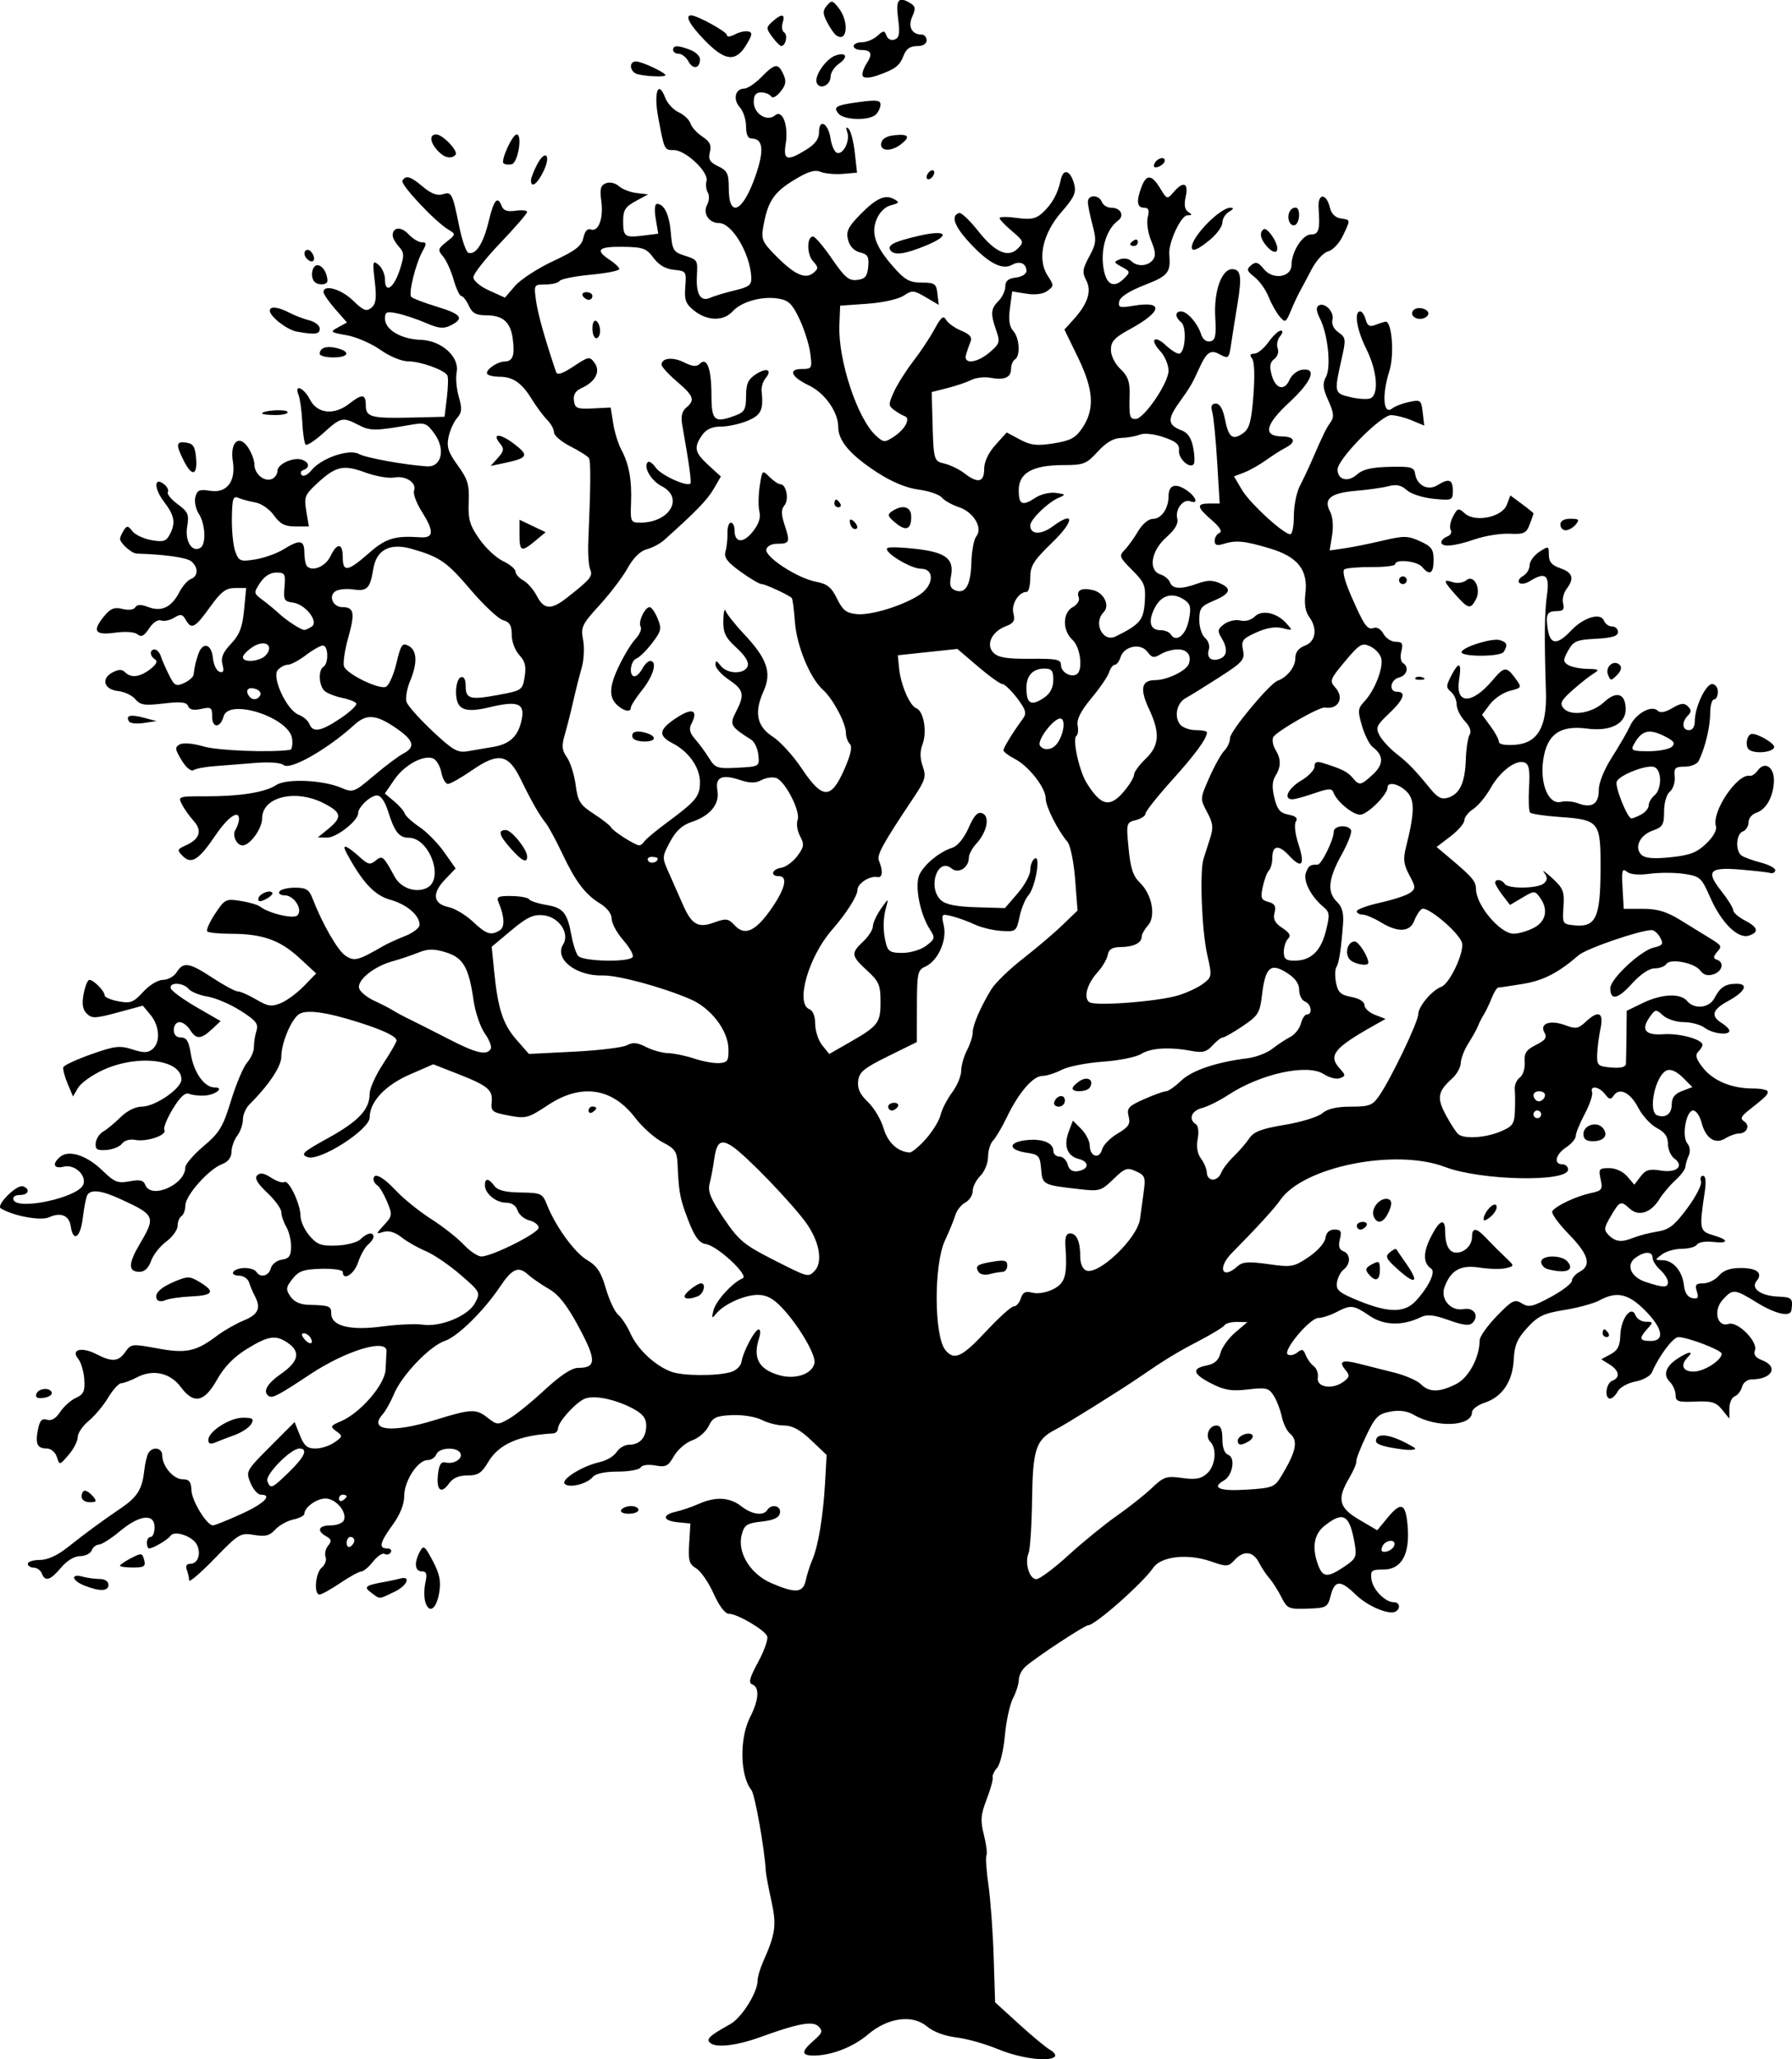 <?xml version="1.0"?>
<svg xmlns:rdf="http://www.w3.org/1999/02/22-rdf-syntax-ns#" xmlns="http://www.w3.org/2000/svg" xmlns:cc="http://creativecommons.org/ns#" xmlns:dc="http://purl.org/dc/elements/1.1/" xmlns:svg="http://www.w3.org/2000/svg" xmlns:inkscape="http://www.inkscape.org/namespaces/inkscape" xmlns:sodipodi="http://sodipodi.sourceforge.net/DTD/sodipodi-0.dtd" xmlns:ns1="http://sozi.baierouge.fr" xmlns:xlink="http://www.w3.org/1999/xlink" id="svg2" viewBox="0 0 466.55 536.04" version="1.1">
<g id="layer1" transform="translate(-443.23 -286.26)">
<path id="path3118" d="m703.06 819.68c-3.254-1.364-8.138-2.743-10.853-3.064-3.004-0.356-5.997-1.477-7.644-2.863-3.778-3.179-10.17-2.314-15.328 2.075-3.871 3.294-9.544 5.506-14.124 5.506-3.325 0-3.33-1.034-0.016-3.916 2.247-1.954 2.419-2.475 1.215-3.68-1.483-1.483-5.438-0.743-15.333 2.869-5.567 2.032-10.91 2.719-12.586 1.617-1.583-1.04-0.723-1.919 4.949-5.059 2.998-1.659 7.137-8.266 7.137-11.391 0-0.901 0.631-3.057 1.401-4.79 3.284-7.386 3.583-9.585 2.172-15.966-0.752-3.402-1.401-6.86-1.442-7.685-0.278-5.585-2.829-19.948-3.747-21.1-2.985-3.745-3.157-13.465-0.336-18.995 2.285-4.48 2.509-7.754 0.579-8.494-1.067-0.409-0.73-1.714 1.513-5.854 1.587-2.93 2.647-5.941 2.355-6.692-0.65-1.675-7.793-5.865-9.999-5.865-0.974 0-2.533-2.069-3.956-5.25-1.292-2.888-3.322-5.835-4.512-6.55-1.851-1.113-2.117-2.049-1.846-6.5l0.317-5.2-3.25-0.313c-3.967-0.383-4.247-1.926-0.5-2.761 1.512-0.337 4.168-1.246 5.901-2.019 4.38-1.955 8.089-1.756 11.076 0.594 2.743 2.158 5.78 2.606 6.773 1 1.064-1.721 3.672-1.131 3.314 0.75-0.238 1.254-1.585 1.892-4.757 2.25-3.857 0.436-4.523 0.87-5.191 3.387-1.235 4.651 2.224 10.294 7.766 12.669 6.292 2.697 8.206 2.524 8.918-0.807 0.324-1.512 1.078-3.875 1.676-5.25 1.54-3.539 2.831-11.273 3.324-19.918l0.423-7.418-4.029-3.833c-2.839-2.701-4.917-3.832-7.036-3.832-1.654 0-4.276-0.656-5.826-1.458-1.573-0.814-4.97-1.365-7.688-1.248-4.183 0.18-5.048 0.583-6.141 2.863-0.7 1.46-2.627 3.126-4.284 3.704-1.656 0.577-3.79 2.417-4.741 4.087-1.504 2.642-2.137 2.961-4.865 2.455-1.812-0.336-3.42-0.122-3.809 0.508-0.37 0.599-3.067 1.09-5.992 1.09-3.342 0-5.751 0.521-6.482 1.402-1.522 1.833-6.118 2.962-7.29 1.79-1.119-1.119 4.617-4.683 9.133-5.675 1.744-0.383 3.708-1.556 4.364-2.607 0.656-1.05 2.12-1.91 3.252-1.91 2.784 0 4.459-1.868 4.459-4.973 0-1.89-0.885-3.049-3.333-4.368-4.876-2.626-10.663-3.732-12.996-2.483-2.557 1.369-6.598 5.979-6.639 7.574-0.017 0.688-0.594 1.279-1.282 1.314-8.775 0.448-14.149 2.804-16.854 7.387-1.735 2.941-2.667 3.549-5.439 3.549-2.268 0-3.82 0.678-4.821 2.108-2.01 2.87-3.334 1.74-2.847-2.429 0.302-2.588 0.812-3.344 2.056-3.048 2.182 0.52 4.594-1.112 3.724-2.52-1.011-1.636-5.539-1.353-6.207 0.388-0.317 0.825-1.343 1.5-2.281 1.5-2.543 0-6.081 5.416-6.081 9.309 0 2.18-1.071 4.869-3 7.532-3.369 4.65-3.721 6.159-1.441 6.159 0.857 0 1.276 0.457 0.931 1.016-0.345 0.559-1.065 0.746-1.599 0.416-0.534-0.33-1.886 0.563-3.003 1.984-1.118 1.421-2.497 2.584-3.065 2.584-0.568 0-3.033 1.35-5.478 3-2.445 1.65-4.873 3-5.395 3-1.555 0-1.077-5.65 0.596-7.038 0.85-0.705 1.292-1.943 0.983-2.749-0.31-0.807-0.014-2.128 0.657-2.937 0.982-1.183 0.888-1.656-0.483-2.423-2.609-1.46-2.028-2.853 1.19-2.853 1.591 0 3.132-0.623 3.425-1.385 0.82-2.136-2.155-5.615-4.803-5.615-2.323 0-5.515 2.31-5.515 3.992 0 0.467-1.303 1.135-2.896 1.485-1.593 0.35-3.709 1.535-4.703 2.633-1.436 1.587-2.566 1.869-5.502 1.373-3.539-0.598-3.973-0.337-10.297 6.175-3.631 3.74-6.602 6.283-6.602 5.652 0-0.631-0.273-1.859-0.607-2.729-0.387-1.009-0.064-1.582 0.893-1.582 2.034 0 2.936-2.716 1.681-5.061-1.167-2.181-5.857-3.709-6.825-2.224-0.65 0.997-4.535 3.285-5.577 3.285-0.311 0-0.566-0.675-0.566-1.5s0.45-1.5 1-1.5 1-1.125 1-2.5c0-3.697-3.896-3.265-9 1-2.304 1.925-4.774 3.5-5.488 3.5-0.714 0-1.557 0.675-1.874 1.5-0.317 0.825-1.675 1.5-3.018 1.5-1.486 0-3.431 1.175-4.967 3-2.806 3.335-4.156 3.739-5.015 1.5-0.317-0.825-1.265-1.5-2.107-1.5-0.842 0-1.531-0.45-1.531-1s1.398-1 3.106-1c1.984 0 4.561-1.152 7.132-3.189 4.895-3.877 9.056-6.936 13.969-10.268 4.307-2.921 5.569-4.939 6.099-9.75 0.211-1.916 0.705-4.003 1.098-4.638 1.107-1.792 3.596-1.361 3.596 0.622 0 2.812 2.907 6.222 5.307 6.225 1.718 0.002 2.215 0.616 2.291 2.835 0.097 2.798 3.995 9.163 5.612 9.163 0.459 0 3.749-1.322 7.312-2.937 6.003-2.722 8.361-5.063 5.099-5.063-0.758 0-1.949-1.377-2.646-3.059-1.244-3.003-1.151-3.176 5.11-9.449l6.377-6.39 1.376 3.449c1.088 2.728 1.934 3.449 4.046 3.449 1.469 0 3.697-0.719 4.951-1.597 2.162-1.514 2.187-1.666 0.482-2.912-1.669-1.22-1.583-1.406 1.192-2.586 5.074-2.157 11.468-9.567 11.64-13.489 0.083-1.879 0.195-3.972 0.25-4.652 0.288-3.555-10.448-0.358-19.926 5.935-8.047 5.343-9.749 6.249-10.668 5.681-1.774-1.096-0.606-3.247 3.194-5.88 4.496-3.115 5.061-5.643 1.778-7.943-3.18-2.227-5.098-1.956-10.748 1.52-3.405 2.095-5.883 4.648-7.765 7.999-3.312 5.897-6.066 6.464-9.414 1.936-2.74-3.707-7.242-4.731-11.359-2.584-1.645 0.858-3.517 1.563-4.16 1.566-0.643 0.003-2.18 1.694-3.416 3.756-1.236 2.062-3.523 4.795-5.082 6.072-1.559 1.277-2.834 3.165-2.834 4.194 0 1.03-1.066 3.111-2.369 4.626-2.357 2.74-2.373 2.743-3.067 0.556-0.392-1.234-1.52-2.199-2.571-2.199-2.526 0-3.101-1.201-2.357-4.923 0.478-2.39 1.036-2.998 2.364-2.577 1.149 0.365 2.309-0.319 3.423-2.019 0.927-1.414 2.774-3.067 4.106-3.674 2.013-0.917 2.379-1.732 2.171-4.832-0.137-2.051-0.851-4.453-1.587-5.34-2.013-2.425 0.94-3.176 4.748-1.207 4.085 2.112 5.74 1.982 7.545-0.595 1.464-2.09 1.763-2.122 8.307-0.907 7.51 1.395 10.071 0.848 15.607-3.328 1.75-1.32 4.869-3.097 6.932-3.948 3.789-1.563 4.523-3.229 2.823-6.413-0.51-0.955-1.171-2.524-1.469-3.486-0.298-0.963-1.482-1.75-2.632-1.75s-1.812-0.45-1.472-1c0.34-0.55 1.69-1 3-1s2.66 0.45 3 1c1.027 1.661 3.234 1.125 3.768-0.915 0.276-1.056 1.562-2.065 2.867-2.25 1.875-0.265 2.375-0.957 2.41-3.335 0.025-1.65-0.538-3.997-1.25-5.215-0.712-1.218-1.295-2.936-1.295-3.817 0-0.881-1.652-3.16-3.671-5.064-2.594-2.447-3.359-3.774-2.607-4.526 0.752-0.752 1.816-0.571 3.627 0.615 1.41 0.924 2.959 1.435 3.442 1.136 1.144-0.707 4.209 5.737 4.209 8.849 0 1.326 1.054 3.636 2.343 5.134 1.996 2.32 3.045 2.697 7.083 2.545 2.645-0.1 5.398-0.837 6.229-1.668 1.653-1.653 3.346-1.962 3.346-0.611 0 0.483-0.652 1.419-1.449 2.08-0.797 0.661-1.957 2.741-2.578 4.622-1.01 3.062-3.974 4.89-3.974 2.452 0-0.532-2.506-0.902-5.568-0.822-4.638 0.122-5.893 0.56-7.518 2.625-1.72 2.186-1.784 2.726-0.546 4.572 0.932 1.389 2.535 2.122 4.768 2.18 5.417 0.141 5.864 0.316 5.864 2.291 0 3.222 4.88 4.462 13.203 3.355 4.013-0.534 8.779-0.751 10.589-0.482 4.707 0.698 11.927-2.308 13.679-5.695 1.4-2.708 1.324-2.852-3.862-7.329-2.91-2.512-6.963-5.266-9.008-6.121-2.045-0.854-4.887-2.473-6.317-3.598-1.689-1.329-3.331-1.82-4.692-1.402-2.037 0.625-2.032 0.576 0.175-1.816 2.154-2.335 2.193-2.639 0.765-6.056-0.827-1.979-1.96-3.88-2.518-4.225-0.558-0.345-1.015-1.051-1.015-1.568 0-1.978 2.37-0.793 5.865 2.933 1.999 2.131 6.109 5.448 9.134 7.371 3.025 1.923 6.822 4.904 8.437 6.625 1.615 1.721 3.702 3.129 4.638 3.129 2.794 0 14.925-6.084 14.925-7.486 0-0.714-1.095-1.572-2.433-1.908-1.338-0.336-2.719-1.51-3.067-2.608-0.398-1.254-1.513-1.998-2.995-1.998-2.634 0-5.504-2.384-5.504-4.571 0-1.893 1.002-1.809 2.476 0.207 0.847 1.159 2.839 1.66 6.829 1.717 5.312 0.077 5.701 0.254 6.828 3.114 2.245 5.694 7.201 12.532 10.491 14.473 2.574 1.519 3.63 3.124 4.878 7.415 0.876 3.012 2.317 6.077 3.204 6.811 0.887 0.734 2.346 2.97 3.243 4.971 1.801 4.017 6.312 8.251 10.478 9.835 2.994 1.138 11.692 1.213 15.569 0.135 1.38-0.384 2.634-1.568 2.807-2.65 0.436-2.729 3.479-8.456 4.493-8.456 0.462 0 0.508 1.012 0.101 2.25-1.72 5.237-0.078 8.191 5.391 9.702 4.15 1.146 8.482-0.397 9.025-3.215 0.405-2.103-4.106-9.777-8.462-14.396-2.276-2.413-4.024-3.34-6.3-3.34-3.471 0-8.827 2.42-10.852 4.904-1.128 1.383-1.218 1.262-0.672-0.904 0.625-2.48 4.962-7.228 7.6-8.319 1.727-0.714-6.596-8.458-9.553-8.889-2.016-0.293-3.295-2.31-5.577-8.792-1.25-3.552-1.561-5.602-1.841-12.152-0.134-3.143-0.679-3.922-3.906-5.588-2.062-1.065-5.264-3.921-7.115-6.348-5.995-7.859-14.093-9.037-22.728-3.306-5.112 3.393-5.712 3.554-10.169 2.719-4.305-0.806-4.713-1.123-4.471-3.47 0.333-3.224-0.946-4.29-8.878-7.399l-6.332-2.481-6.112 2.663c-6.409 2.792-10.445 7.112-10.445 11.181 0 3.166-13.009 11.484-16.146 10.323-1.939-0.717-1.309-1.302 5.366-4.987 7.916-4.37 10.78-7.433 10.78-11.532 0-1.346 1.575-4.839 3.5-7.762s3.5-5.646 3.5-6.052c0-1.074-3.28-2.662-9.78-4.733-8.799-2.804-14.043-3.467-15.813-1.998-2.061 1.71-4.408 7.541-4.408 10.951 0 2.517-3.255 7.371-8.382 12.498-0.89 0.89-1.618 2.625-1.618 3.855s-0.661 3.111-1.468 4.179-1.482 2.965-1.5 4.216c-0.021 1.476-0.891 2.601-2.476 3.204-3.457 1.314-9.496 8.104-9.528 10.712-0.015 1.205-0.477 2.469-1.027 2.809-0.55 0.34-1 1.478-1 2.529s-1.33 2.895-2.957 4.097-3.403 3.466-3.948 5.03c-0.637 1.827-1.696 2.844-2.96 2.844-3.067 0-3.044-2.067 0.083-7.37 4.127-7 3.94-7.423-5.156-11.595-4.854-2.227-7.615-2.569-8.547-1.06-0.332 0.537-0.873 3.253-1.202 6.035-0.608 5.136-2.508 6.406-3.14 2.099-0.41-2.795-2.6-3.692-5.635-2.309-2.175 0.991-9.359-0.337-12.575-2.325-1.327-0.82 4.229-6.325 5.788-5.735 1.998 0.756 1.444 2.259-0.833 2.259-1.232 0-1.906 0.511-1.649 1.25 0.991 2.85 16.885-0.599 18.168-3.944 0.935-2.437-2.264-5.388-5.076-4.682-2.64 0.663-3.128-0.742-0.901-2.591 2.243-1.862 6.925-0.335 10.946 3.571 3.153 3.063 4.015 3.407 7.082 2.832 2.699-0.506 3.632-0.29 4.109 0.954 1.47 3.831 10.404-0.075 10.404-4.549 0-0.841 2.138-3.335 4.75-5.543 4.158-3.514 5.052-4.997 7.171-11.907 1.331-4.341 3.224-8.8 4.205-9.91 0.982-1.109 1.766-2.909 1.743-4s0.269-2.975 0.65-4.189c0.582-1.858-0.072-2.689-4.151-5.276-2.663-1.689-6.527-3.34-8.586-3.669s-4.258-1.218-4.886-1.974c-1.43-1.723-5.215-1.831-4.649-0.132 0.228 0.684 3.235 2.874 6.684 4.868l6.269 3.625-2.289 2.132c-2.848 2.653-4.087 2.682-5.68 0.132-0.687-1.1-1.92-2-2.74-2-0.825 0-1.492 0.894-1.492 2 0 1.293 0.667 2 1.887 2 1.449 0 2.04 0.986 2.548 4.25 0.751 4.821 3.524 8.75 6.175 8.75 2.724 0 0.28 1.961-2.655 2.13-1.351 0.078-3.131-0.133-3.956-0.467-1.036-0.42-2.354 0.8-4.26 3.943-1.518 2.503-2.504 4.967-2.19 5.475 0.806 1.304-4.556 3.151-7.509 2.587-1.458-0.279-2.891 0.113-3.51 0.959-0.575 0.787-2.393 1.53-4.038 1.652-2.449 0.181-2.96-0.142-2.814-1.778 0.098-1.1 0.968-2.45 1.931-3 0.964-0.55 3.006-2.237 4.537-3.75 1.669-1.648 3.878-2.75 5.515-2.75 3.471 0 10.337-4.702 10.337-7.079 0-5.185-11.211-6.598-20.221-2.549-2.903 1.305-5.894 3.408-6.646 4.674l-1.367 2.302-1.408-3.349c-0.774-1.842-1.271-3.76-1.103-4.264 0.168-0.503 3.442-2.023 7.275-3.378 6.127-2.165 7.42-2.317 10.688-1.261 2.95 0.954 4.034 0.939 5.25-0.07 2.115-1.756 1.862-6.051-0.526-8.919l-1.992-2.392-6.556 1.775c-5.81 1.573-6.726 1.605-8.047 0.284-1.072-1.072-1.299-2.514-0.807-5.133 0.376-2.003 1.051-3.642 1.501-3.642 1.093 0 3.96 2.915 3.96 4.026 0 0.486 1.614 1.186 3.587 1.556 3.163 0.593 3.924 0.304 6.444-2.455 1.627-1.781 3.854-3.128 5.172-3.128 1.274 0 2.878-0.9 3.565-2 1.732-2.773 3.253-2.53 9.372 1.5 2.923 1.925 5.862 3.5 6.53 3.5s2.826 0.95 4.795 2.112c3.056 1.803 3.996 1.94 6.426 0.933 1.565-0.648 4.273-2.651 6.016-4.449l3.17-3.27-4.434-4.087c-5-4.609-9.596-6.225-17.726-6.233-3.071-0.003-5.857-0.28-6.192-0.614-0.335-0.335 0.579-2.403 2.03-4.596 2.523-3.812 2.815-3.959 6.643-3.347 2.202 0.352 4.476 1.012 5.053 1.466 2.256 1.775 8.73 3.306 9.734 2.302 1.491-1.491-0.85-5.215-3.279-5.215-1.113 0-1.746-0.45-1.406-1 0.34-0.55 2.176-1 4.08-1 2.853 0 3.649 0.484 4.522 2.75 2.559 6.638 6.571 13.61 8.611 14.963 2.3 1.526 3.249 1.283 9.786-2.504 1.1-0.637 3.688-1.822 5.75-2.633 2.062-0.811 3.75-2.122 3.75-2.914 0-2.486-3.337-5.321-7.695-6.538-4.061-1.134-7.275-4.594-11.364-12.235-1.326-2.477 0.021-1.976 3.78 1.407 1.883 1.694 2.465 1.795 3.826 0.666 1.753-1.455 2.027-1.225 4.955 4.172 1.652 3.044 5.658 4.387 8.519 2.856 4.44-2.376 0.477-12.989-4.85-12.989-2.491 0-3.703-1.535-5.332-6.754-0.835-2.675-1.917-4.246-2.927-4.246-1.717 0-4.912 3.019-4.912 4.642 0 1.924-5.649 6.358-8.055 6.322l-2.445-0.036 2.75-2.252c3.697-3.027 3.471-4.268-1.21-6.656-7.402-3.776-16.04-1.64-16.04 3.966 0 2.638-3.161 7.013-5.066 7.013-1.566 0-2.791-2.612-1.892-4.034 0.51-0.807 0.934-2.062 0.943-2.79 0.03-2.604-2.885-0.592-6.157 4.248-4.298 6.359-6.242 7.59-8.471 5.361-1.574-1.574-1.516-1.756 0.926-2.869 3.515-1.602 4.165-3.797 1.87-6.322-1.047-1.152-2.401-3.062-3.01-4.245-1.083-2.105-0.954-2.15 6.125-2.131 8.955 0.023 15.499-1.02 18.423-2.936 2.655-1.74 12.112-1.332 16.943 0.731 3.038 1.297 3.301 1.198 8.5-3.201 2.951-2.497 6.378-5.067 7.615-5.711 3.381-1.76 2.748-3.583-2.435-7.016-4.815-3.189-7.209-3.297-10.315-0.464-6.976 6.362-16.686 11.884-18.399 10.463-0.777-0.645-3.818-0.855-7.693-0.53-3.524 0.295-8.248 0.67-10.497 0.833-2.249 0.163-4.605 0.615-5.235 1.004-0.683 0.422-1.949-0.614-3.136-2.566-1.73-2.844-1.793-3.384-0.485-4.116 0.886-0.496 3.448-0.275 6.225 0.536 3.739 1.092 17.418 1.622 22.536 0.874 0.449-0.066 0.674-1.357 0.5-2.869-0.634-5.507-16.511-10.689-17.844-5.824-0.838 3.058-2.972 3.114-2.972 0.078 0-2.412-0.27-2.603-2.873-2.032-1.971 0.433-3.038 0.202-3.397-0.735-0.404-1.052-1.868-1.208-6.377-0.677-4.956 0.583-6.083 0.411-7.353-1.118-0.825-0.994-2.846-1.95-4.491-2.124-3.672-0.39-4.522-3.205-1.462-4.843 1.568-0.839 2.47-0.858 3.26-0.068 1.581 1.581 3.853 1.31 6.579-0.787 1.579-1.214 2.002-2.072 1.25-2.537-1.418-0.877-1.488-2.584-0.105-2.584 0.567 0 1.286 0.787 1.597 1.75s1.275 3.167 2.142 4.9c1.402 2.801 1.834 3.032 3.903 2.09 1.28-0.583 2.395-1.55 2.479-2.15 0.359-2.568 0.505-3.205 1.224-5.34 1.126-3.341 3.444-2.78 3.81 0.923 0.172 1.745 0.944 3.38 1.715 3.634 1.041 0.342 1.242-0.149 0.782-1.908-0.461-1.763 0.109-3.141 2.224-5.384 2.221-2.355 2.964-4.273 3.396-8.764l0.552-5.75h-2.929c-2.37 0-3.616 0.955-6.522 5-3.911 5.443-4.794 5.899-6.299 3.25-0.834-1.468-1.319-1.551-3.01-0.516-1.109 0.679-2.642 0.993-3.408 0.7-0.799-0.307-2.122 0.58-3.106 2.083-1.286 1.962-2.037 2.35-3.002 1.549-0.771-0.64-3.148-0.813-5.933-0.431-5.282 0.724-5.973-0.463-2.615-4.494 1.528-1.835 2.555-2.211 4.622-1.692 1.561 0.392 2.936 0.215 3.335-0.43 0.48-0.777 1.474-0.794 3.41-0.058 3.42 1.3 6.029 0.046 8.054-3.87 0.81-1.567 2.165-3.115 3.01-3.439 1.937-0.743 1.982-3.039 0.09-4.608-1.18-0.979-7.019-1.804-14.232-2.01-1.285-0.037-4.331-2.763-4.306-3.855 0.008-0.373 0.441-1.351 0.961-2.174 0.826-1.307 1.107-1.284 2.235 0.187 0.709 0.925 2.938 1.978 4.953 2.34 3.051 0.548 3.846 0.318 4.75-1.371 1.654-3.09 1.328-4.977-1.5-8.684-2.655-3.48-2.537-6.653 0.164-4.412 0.77 0.639 1.167 1.538 0.883 1.998-0.284 0.46 0.868 1.86 2.561 3.112 2.731 2.019 3.009 2.682 2.469 5.879-0.634 3.75 1.303 6.81 3.465 5.473 1.527-0.944 1.274-6.246-0.422-8.835-0.806-1.23-1.213-3.204-0.904-4.386 0.471-1.8 1.094-2.063 3.833-1.618 4.34 0.704 6.761-2.436 5.922-7.681-0.797-4.984 1.634-7.153 3.988-3.559 0.895 1.365 1.627 3.343 1.627 4.395 0 2.429 2.514 4.558 4.487 3.801 0.832-0.319 1.513-1.281 1.513-2.137 0-1.814 4.295-3.714 6.491-2.872 1.832 0.703 1.962 2.036 0.259 2.645-0.688 0.246-0.882 0.839-0.432 1.318 0.453 0.482 1.57-0.06 2.5-1.215 2.567-3.185 9.769-5.675 12.378-4.278 1.912 1.023 11.717 2.811 17.706 3.228 3.789 0.264 4.915-4.376 2.041-8.412-1.981-2.782-2.592-3.042-5.829-2.476-9.636 1.685-10.938 1.698-13.936 0.148-4.22-2.182-4.619-2.093-9.203 2.048-2.216 2.002-4.304 3.366-4.639 3.03-0.336-0.336-0.729-2.986-0.875-5.89-0.146-2.904-0.582-6.068-0.971-7.03-1.214-3.009 1.358-1.94 3.008 1.25 1.888 3.65 6.308 4.082 10.227 1 3.329-2.619 4.273-2.523 4.273 0.433 0 3.08 1.381 3.447 12 3.194l8.5-0.203 0.608-4.962c0.334-2.729 0.392-5.345 0.128-5.814-0.805-1.43-6.992-3.648-10.174-3.648-1.726 0-4.823-1.281-7.282-3.012-2.354-1.657-6.304-3.367-8.779-3.801-4.297-0.753-4.396-0.846-2.2-2.049l2.3-1.26-3.05-3.473c-1.677-1.91-3.05-3.908-3.05-4.438 0-2.102 4.584-0.791 7.661 2.191 2.732 2.648 3.504 2.951 4.792 1.882 1.208-1.002 1.395-2.478 0.878-6.906-0.604-5.174-0.523-5.52 1.005-4.259 0.915 0.755 1.663 2.48 1.663 3.833 0 3.787 2.309 2.245 3.86-2.577 1.199-3.726 1.169-4.439-0.25-6.007-0.886-0.979-1.61-2.28-1.61-2.892 0-2.216 2.197-2.396 4.115-0.337 1.079 1.159 2.636 2.106 3.459 2.106 1.258 0 1.296 0.359 0.239 2.25-1.828 3.271-3.775 11.13-2.965 11.971 0.382 0.396 3.385 1.54 6.673 2.541 6.401 1.949 7.214 3.064 3.562 4.884-1.84 0.918-3.124 0.788-6.441-0.649-2.278-0.987-5.605-2.101-7.392-2.475-2.834-0.594-3.25-0.417-3.25 1.376 0 2.839 4.209 5.332 9.269 5.489 5.466 0.171 10.2 4.457 9.385 8.499-0.29 1.438-0.035 4.3 0.567 6.361 0.896 3.068 0.814 4.065-0.452 5.5-0.85 0.964-1.849 3.18-2.22 4.925-0.549 2.583-0.103 3.96 2.397 7.412 2.622 3.62 3.039 5.015 2.849 9.544-0.187 4.466 0.249 5.981 2.756 9.588 1.638 2.356 4.424 4.959 6.192 5.784s3.223 2.047 3.235 2.715c0.012 0.668 0.917 1.694 2.011 2.28 1.094 0.586 2.681 2.401 3.526 4.035 1.869 3.615 3.72 3.735 7.84 0.507 6.127-4.8 6.821-5.642 6.069-7.364-0.402-0.92-0.625-4.148-0.497-7.173 0.638-15.015 0.68-21.014 0.152-21.833-0.319-0.494-2.492-1.868-4.829-3.053-2.337-1.185-4.25-2.821-4.25-3.634 0-0.814-0.804-2.284-1.786-3.266-0.983-0.983-2.823-3.463-4.089-5.513-2.572-4.162-4.838-5.701-8.392-5.701-1.319 0-2.692-0.293-3.05-0.651-0.869-0.869 2.385-3.277 4.484-3.317 2.132-0.041 2.688-1.655 2.078-6.032-0.597-4.284-2.586-6-6.957-6-2.582 0-3.586-0.562-4.469-2.5-0.626-1.375-1.499-2.5-1.938-2.5-0.44 0-1.345-1.913-2.012-4.25-0.667-2.337-1.911-5.072-2.764-6.077-1.425-1.677-1.349-1.988 0.923-3.798 2.429-1.935 2.438-1.993 0.474-3.174-3.514-2.113-12.577-11.77-11.968-12.754 0.923-1.493 2.086-1.141 5.373 1.625 2.084 1.753 3.703 2.369 5.082 1.931 2.358-0.749 2.555-0.367 4.352 8.442 0.722 3.541 1.789 6.596 2.371 6.79 1.915 0.638 3.894-2.416 5.262-8.12 1.377-5.742 2.336-6.861 3.432-4.004 0.437 1.14 1.494 1.483 3.607 1.173 1.644-0.241 2.989-0.096 2.989 0.324 0 0.419-3.146 4.054-6.991 8.077s-6.995 8.034-7 8.913c-0.005 0.909 1.765 2.398 4.102 3.452l4.111 1.854 2.639-3.055c1.452-1.68 5.918-4.583 9.925-6.452 5.858-2.732 7.399-3.922 7.86-6.074 0.357-1.664 1.071-2.486 1.887-2.172 2.019 0.775 3.388-2.816 2.786-7.307-0.436-3.251-0.198-4.177 1.214-4.719 1.003-0.385 2.444-0.056 3.362 0.767 0.883 0.792 2.955 1.597 4.605 1.788l3 0.347-3.25 1.762c-2.688 1.458-3.25 2.352-3.25 5.177 0 4.102 0.407 4.391 5.318 3.777l3.818-0.478-0.656-3.883c-0.386-2.282-0.258-3.883 0.309-3.883 1.902 0 3.259 2.836 3.634 7.595 0.338 4.294 0.703 4.943 3.229 5.759 3.804 1.228 3.763 1.166 3.542 5.423-0.247 4.757 0.99 6.791 3.455 5.679 1.018-0.459 3.876-1.322 6.351-1.917 3.9-0.938 4.481-1.412 4.356-3.561-0.359-6.178-5.04-13.979-8.389-13.979-2.647 0-4.296-2.517-3.107-4.74 0.55-1.027 0.636-2.456 0.192-3.175-0.444-0.719-0.6-2.099-0.347-3.068 0.602-2.301-5.442-8.007-8.487-8.013-2.507-0.005-2.476 0.059-4.079-8.464-1.225-6.508-0.018-9.982 1.804-5.192 0.559 1.471 2.143 3.188 3.518 3.815 1.375 0.627 2.752 1.931 3.059 2.898 0.307 0.967 1.705 2.51 3.107 3.429 1.947 1.276 2.409 2.228 1.956 4.033-0.473 1.886-0.037 2.631 2.162 3.694 2.386 1.153 2.755 1.919 2.755 5.723 0 7.929 3.646 6.261 6.943-3.176 2.332-6.673 2.018-9.764-0.993-9.764-0.962 0-1.45-1.067-1.45-3.171 0-1.744-0.73-3.977-1.621-4.963-1.852-2.047-1.202-4.866 1.124-4.866 0.861 0 2.885-1.35 4.498-3 3.52-3.601 4.357-3.705 5.721-0.713 0.821 1.802 0.659 2.761-0.767 4.521-1.06 1.309-2.071 1.811-2.441 1.213-0.347-0.562-1.505-1.022-2.572-1.022-1.396 0-1.941 0.692-1.941 2.465 0 3.084 3.435 5.249 5.547 3.496 1.957-1.624 3.549 2.668 2.77 7.469-0.687 4.233 0.387 4.534 5.314 1.489 2.372-1.466 3.368-2.821 3.368-4.583 0-3.678 2.4-2.346 3 1.665 0.275 1.838 1.032 3.517 1.682 3.731 1.624 0.536 3.455-3.177 2.667-5.409-0.434-1.23-0.313-1.497 0.375-0.822 0.56 0.55 1.277 3.337 1.593 6.193l0.575 5.193-3.696 0.312c-2.033 0.171-4.637-0.068-5.788-0.531-1.569-0.632-3.351-0.068-7.135 2.26-5.119 3.15-6.671 5.56-7.808 12.131-0.555 3.203-0.203 3.97 3.533 7.706 4.746 4.746 7.461 5.93 9.575 4.176 1.298-1.077 1.283-1.441-0.128-3-1.664-1.839-1.662-6.439 0.003-6.439 0.521 0 2.736 2.61 4.921 5.8 3.321 4.848 4.397 5.751 6.553 5.5 2.078-0.242 2.638-0.907 2.883-3.428 0.253-2.604-0.105-3.231-2.139-3.741-1.55-0.389-2.688-1.585-3.111-3.272-0.55-2.19-0.005-3.336 3.088-6.504 4.239-4.341 6.569-5.395 8.963-4.055 1.404 0.786 1.279 1.013-0.853 1.548-1.508 0.378-2.994 1.822-3.747 3.64-1.555 3.755-0.321 7.171 4.581 12.678 2.811 3.158 4.075 3.835 7.164 3.835 3.394 0 3.782 0.275 4.081 2.896l0.331 2.896-3.373-1.99c-3.131-1.847-3.545-1.875-5.767-0.396-1.359 0.905-5.446 1.81-9.457 2.094l-7.063 0.5-0.203 5c-0.371 9.158 4.712 24.513 9.561 28.882 1.978 1.782 2.226 1.792 4.668 0.192 2.87-1.881 4.392-4.767 2.794-5.3-0.571-0.19-1.797-0.901-2.725-1.58-1.553-1.135-1.562-1.51-0.12-4.714 0.862-1.914 3.124-5.505 5.028-7.98 1.903-2.475 4.418-6.267 5.589-8.428 1.698-3.133 2.304-3.615 2.994-2.381 0.476 0.851 2.249 2.12 3.941 2.82 2.228 0.923 2.892 1.717 2.41 2.881-0.366 0.884-0.892 2.395-1.169 3.357-0.751 2.611 2.855 2.235 6.208-0.647 2.567-2.206 2.699-2.656 1.655-5.649-1.534-4.402-1.434-5.653 0.616-7.704 0.963-0.963 1.75-2.65 1.75-3.75 0-1.438 0.772-2.089 2.75-2.316 1.513-0.174 2.75-0.935 2.75-1.691 0-1.984-1.717-2.75-3.689-1.647-2.59 1.45-6.095-0.337-11.005-5.609-4.104-4.407-5.099-7.196-2.806-7.861 0.55-0.159 2.771 1.953 4.936 4.695 4.441 5.623 7.85 7.093 10.399 4.483 1.558-1.595 1.456-1.882-1.585-4.452-1.788-1.511-3.25-3.043-3.25-3.405 0-0.362 2.033-0.379 4.518-0.039 3.603 0.494 4.938 0.239 6.593-1.258 2.526-2.286 4.048-5.012 4.813-8.618 0.681-3.213 2.6-2.526 3.554 1.273 0.508 2.023-0.164 3.444-3.329 7.04-4.929 5.6-6.405 12.339-3.63 16.574 1.666 2.543 1.664 2.725-0.056 3.983-1.141 0.834-3.154 1.102-5.487 0.729l-3.684-0.589-0.583 4.345c-0.409 3.051-0.155 4.818 0.854 5.933 1.647 1.82 1.923 6.512 0.437 7.431-0.55 0.34-1 1.443-1 2.452 0 2.253-1.757 3.008-5.386 2.315-1.517-0.29-3.739-0.037-4.937 0.561-1.198 0.599-4.014 1.554-6.259 2.123l-4.081 1.035 0.153 5.757c0.327 12.29 0.296 12.167 3.258 12.89 1.512 0.369 3.823 1.503 5.135 2.519 3.49 2.704 5.115 2.343 5.115-1.137 0-1.89 1.074-4.182 2.929-6.25l2.929-3.266 3.454 1.845c2.841 1.517 4.401 1.694 8.783 0.997 4.388-0.699 5.703-1.403 7.449-3.994 3.283-4.872 2.975-9.949-1.112-18.347l-3.542-7.278 2.366-2.612c3.728-4.115 4.793-7.404 3.307-10.219-1.079-2.043-0.964-2.945 0.786-6.171 1.826-3.365 1.918-4.268 0.85-8.264-0.66-2.467-1.2-5.155-1.2-5.972 0-1.938 2.893-1.927 3.638 0.014 0.317 0.825 1.401 1.5 2.41 1.5 2.517 0 3.584 2.064 1.758 3.402-2.799 2.051-4.404 6.889-3.843 11.589 0.598 5.01 2.636 6.266 5.508 3.394 1.62-1.62 1.585-1.785-0.629-2.978-2.137-1.152-2.184-1.325-0.526-1.968 0.999-0.388 2.327-0.195 2.95 0.428 1.537 1.537 4.244 1.427 5.617-0.228 0.849-1.023 0.751-2.266-0.395-5.008-0.856-2.048-1.25-4.74-0.899-6.139 0.472-1.882 0.232-2.492-0.983-2.492-1.837 0-2.039-1.736-0.633-5.435 1.274-3.352 2.643-3.241 4.853 0.393 1.766 2.904 1.83 2.922 3.475 1 2.554-2.982 3.966-2.462 3.169 1.167-0.474 2.159-0.267 3.391 0.671 3.985 1.082 0.686 1.03 0.863-0.257 0.875-1.624 0.015-4.913 7.045-4.686 10.015 0.379 4.947-0.208 5.688-6.444 8.132-4.011 1.572-6.369 3.096-6.593 4.261-0.308 1.598 0.135 1.732 3.707 1.129 7.985-1.349 7.521 1.508-0.999 6.145-3.948 2.149-4.871 3.157-4.871 5.318 0 1.547 1.043 3.646 2.482 4.999 1.907 1.792 2.46 3.281 2.384 6.424-0.145 6.006-0.007 6.592 1.549 6.592 2.186 0 8.585-9.369 8.585-12.57 0-1.541-0.977-3.841-2.171-5.112-2.828-3.011-1.522-4.317 1.489-1.489 1.271 1.194 2.795 2.171 3.387 2.171 1.629 0 2.135-6.888 0.599-8.163-1.664-1.381-1.677-2.837-0.026-2.837 1.596 0 4.298 3.088 5.206 5.95 0.415 1.306 1.346 2.034 2.351 1.837 1.382-0.272 1.607-1.364 1.323-6.429-0.371-6.622 1.671-12.358 4.399-12.358 2.284 0 2.582 1.916 1.402 9.018-0.592 3.565-1.323 8.17-1.623 10.232-0.598 4.105-0.676 4.174-3.206 2.82-2.159-1.155-3.255-0.403-4.998 3.43-2.001 4.4-2.357 5.011-5.478 9.39-3.021 4.239-2.852 5.704 0.818 7.1 1.571 0.597 2.492 2.007 2.967 4.54 0.379 2.021 0.414 3.95 0.077 4.287-1.148 1.148-4.017-1.593-3.793-3.623 0.172-1.563-0.738-2.351-4-3.461-2.496-0.85-5.041-1.117-6.223-0.655-1.1 0.43-3.289 0.814-4.865 0.852-1.942 0.048-3.899 1.199-6.071 3.57-2.949 3.22-3.665 3.5-8.934 3.5-8.005 0-11.629 2.034-11.629 6.526 0 3.85 0.908 4.236 4.471 1.902 1.32-0.865 3.667-1.401 5.215-1.19 2.53 0.344 2.612 0.467 0.815 1.219-2.872 1.202-7.5 5.683-7.5 7.262 0 2.384 2.783 2.502 5.834 0.246 5.792-4.282 5.707-1.444-0.125 4.204-4.893 4.739-5.709 6.051-5.709 9.18 0 2.008-0.418 3.651-0.929 3.651-2.069 0-4.061 3.193-3.468 5.557 0.488 1.944 0.112 2.6-1.938 3.38-3.716 1.413-5.317 4.84-3.234 6.923 1.244 1.244 3.504 1.611 9.598 1.56 6.891-0.058 7.971 0.166 7.971 1.649 0 1.823 2.569 3.315 4.09 2.374 1.711-1.057 0.978-7.073-1.09-8.944-2.667-2.413-2.624-7.096 0.078-8.541 1.161-0.622 1.842-1.725 1.544-2.503-0.727-1.895 0.78-2.644 3.797-1.887 2.806 0.704 4.368 4.045 2.681 5.732-2.787 2.787-0.202 7.953 3.151 6.295 6.3-3.115 7.25-4.242 7.557-8.965 0.277-4.27-0.035-5.059-3.284-8.309-3.299-3.299-3.46-3.722-1.985-5.207 0.883-0.889 2.467-3.079 3.519-4.866 1.135-1.928 2.719-3.25 3.893-3.25 2.168 0 4.05-2.73 4.05-5.875 0-2.896 1.724-3.536 4.544-1.688 2.59 1.697 3.399 3.862 1.116 2.986-1.846-0.708-4.005 2.149-3.393 4.489 0.344 1.317-0.565 2.869-2.882 4.92-3.962 3.507-4.742 8.602-1.477 9.638 1.049 0.333 2.16 1.263 2.469 2.067 0.679 1.77 2.893 1.856 7.253 0.279 2.521-0.912 3.87-0.911 5.877 0.004 3.12 1.421 2.542 2.714-2.075 4.643-2.963 1.238-3.432 1.902-3.432 4.862 0 1.886 0.685 3.997 1.523 4.692 0.841 0.698 1.271 2.058 0.959 3.038-0.667 2.101 0.701 3.194 2.928 2.339 1.912-0.734 2.034-2.697 0.34-5.471-1.067-1.748-0.957-2.264 0.75-3.531 1.1-0.816 2.98-1.238 4.178-0.938 1.269 0.318 2.817-0.093 3.708-0.985 1.884-1.884 5.742-1.093 8.263 1.694 1.758 1.942 1.736 1.97-0.988 1.286-1.843-0.463-4.146-0.085-6.81 1.116-3.587 1.617-3.965 2.116-3.471 4.583 0.505 2.525-0.035 3.147-6.163 7.087-3.694 2.376-7.617 4.803-8.717 5.393-2.376 1.276-3.136 4.898-1.454 6.925 0.66 0.795 2.494 1.445 4.077 1.445s2.878 0.255 2.878 0.566c0 1.591-2.99 5.68-9.159 12.526-3.763 4.176-6.841 8.064-6.841 8.642 0 0.577-1.136 1.335-2.525 1.683-2.473 0.621-2.512 0.773-1.879 7.358 0.5 5.203 1.174 7.234 2.98 8.973 3.141 3.026 4.192 8.746 2.043 11.121-0.89 0.984-1.619 2.289-1.619 2.901 0 1.627-2.088 2.652-5.486 2.694-2.182 0.027-3.083 0.575-3.347 2.037-0.199 1.1-1.382 3.125-2.629 4.5-2.742 3.024-3.748 6.611-2.185 7.797 1.46 1.108 17.855-0.139 23.205-1.765 2.232-0.678 5.128-2.041 6.436-3.027 2.324-1.753 2.348-1.928 1.057-7.649-1.404-6.224-1.989-21.515-0.95-24.855 0.342-1.1 1.112-3.506 1.71-5.347 0.901-2.771 0.767-3.946-0.774-6.823-1.85-3.452-1.846-3.512 0.584-9.008 1.346-3.043 3.107-6.192 3.913-6.999 0.806-0.806 1.466-2.277 1.466-3.268 0-1.787 10.318-14.204 12.411-14.935 2.439-0.852 4.59-3.569 4.59-5.799 0-1.608 0.804-2.675 2.5-3.32 2.868-1.091 3.345-4.476 1.064-7.559-0.93-1.257-1.263-3.351-0.945-5.941 0.759-6.189-1.926-9.614-9.255-11.81-6.62-1.983-8.807-2.192-12.113-1.16-1.661 0.519-2.25 0.301-2.25-0.83 0-0.843 0.562-1.764 1.25-2.045 0.81-0.332 0.102-1.506-2.009-3.333-3.945-3.415-4.069-4.321-0.588-4.321h2.653l-0.647-10.75c-0.356-5.912-0.927-11.762-1.269-13-0.453-1.637-0.198-2.25 0.935-2.25 1.03 0 1.837 1.415 2.383 4.172 0.932 4.712 2.013 5.484 4.81 3.439 1.538-1.125 2.069-3.135 2.578-9.764 0.386-5.028 0.247-8.844-0.35-9.597-0.704-0.889-0.542-1.25 0.564-1.25 0.855 0 2.516-1.35 3.691-3s2.611-3 3.191-3c0.658 0 0.591 0.558-0.18 1.487-0.679 0.818-0.951 2.225-0.605 3.127 0.359 0.934-0.019 2.123-0.879 2.763-1.12 0.834-1.299 1.895-0.695 4.123 1 3.692 3.332 4.329 4.671 1.276 0.549-1.252 2.011-2.419 3.248-2.595 3.994-0.567 2.589 3.021-3.328 8.501-6.298 5.833-6.934 8.793-1.903 8.854 3.382 0.041 3.819 1.477 0.902 2.964-1.079 0.55-3.356 2.001-5.06 3.225s-4.275 2.672-5.714 3.219l-2.615 0.994 2.071 3.51c2.063 3.496 10.845 11.551 12.594 11.551 0.505 0 0.919-2.147 0.919-4.77s0.693-6.111 1.54-7.75c0.847-1.639 2.225-4.555 3.062-6.48 3.043-7.003 3.79-8.53 4.966-10.164 0.954-1.326 0.834-2.471-0.591-5.632-1.448-3.211-1.564-4.388-0.609-6.173 1.391-2.598 0.495-11.14-1.597-15.224-0.923-1.802-1.035-2.906-0.339-3.336 1.589-0.982 4.153 1.655 3.614 3.717-0.29 1.108 0.33 2.393 1.574 3.264 1.911 1.339 1.97 1.8 0.855 6.742-2.026 8.978-2 9.096 2.172 10.103 2.069 0.499 4.432 0.65 5.25 0.336 2.309-0.886 1.811-7.2-1.012-12.821-2.493-4.964-3.292-9.813-1.617-9.813 0.486 0 1.134 0.958 1.44 2.13 0.411 1.572 1.031 1.945 2.367 1.426 0.995-0.387 2.24-0.783 2.766-0.88 1.673-0.308 2.384 8.545 1.029 12.824-2.01 6.349-1.588 11.633 0.777 9.728 0.681-0.548 2.649-1.298 4.372-1.667 2.983-0.637 3.154-0.505 3.533 2.743l0.398 3.412-3.251-1.358c-1.788-0.747-4.214-1.358-5.392-1.358-2.666 0-13.922 11.437-13.922 14.145 0 2.73 2.723 3.416 5.082 1.28 1.453-1.315 3.78-1.858 8.414-1.965 5.689-0.131 6.439 0.075 6.705 1.844 0.449 2.99 3.344 4.461 5.782 2.938 2.995-1.87 4.017-1.518 4.017 1.385 0 2.551-0.146 2.613-5.01 2.146-2.795-0.269-5.875-1.264-6.965-2.251-1.421-1.286-2.715-1.57-4.74-1.038-1.532 0.402-5.35 0.946-8.484 1.21-6.608 0.555-8.527 2.081-6.764 5.376 0.701 1.31 0.919 3.802 0.54 6.172l-0.636 3.975 3.779-0.54c2.078-0.297 6.572-1.199 9.987-2.005 5.576-1.316 6.568-1.302 9.75 0.141 3.014 1.366 3.542 2.097 3.542 4.897 0 3.556-1.027 4.169-3 1.792-1.28-1.542-7-2.123-7-0.711 0 0.434-2.743 0.771-6.096 0.75-3.353-0.021-6.553 0.243-7.111 0.589-0.631 0.39 0.041 3.038 1.776 7 3.419 7.804 4.205 8.896 5.927 8.235 0.743-0.285 1.851 0.417 2.462 1.559 0.612 1.143 2.045 2.078 3.185 2.078 1.698 0 1.962 0.441 1.461 2.439-0.337 1.341-0.161 2.718 0.392 3.059 1.692 1.046 1.116 3.24-0.996 3.792-2.315 0.605-2.733 3.71-0.5 3.71 2.484 0 1.708 2.068-2.136 5.693-3.257 3.072-3.51 3.665-2.426 5.69 0.665 1.243 2.607 3.353 4.314 4.689 3.164 2.475 4.834 4.199 9.011 9.306 1.81 2.213 2.861 2.717 4.547 2.182 3.017-0.957 4.387-3.937 4.581-9.956 0.09-2.807 0.536-5.7 0.992-6.428 0.528-0.845 0.066-2.135-1.277-3.564-1.158-1.232-2.105-3.169-2.105-4.303s-0.663-2.614-1.474-3.286c-1.298-1.077-1.294-1.57 0.026-4.122 2.064-3.991 2.82-3.63 2.081 0.996-1.03 6.439 3.33 6.503 8.695 0.128 3.052-3.627 3.649-3.679 5.944-0.525 1.763 2.423 1.756 2.438-1.425 3.263-1.758 0.455-4.104 2.044-5.213 3.529l-2.017 2.701 2.192 2.964c1.205 1.63 2.192 3.458 2.192 4.062 0 0.672 1.63 0.979 4.201 0.79 5.889-0.431 8.333-4.621 8.042-13.785-0.449-14.103-0.376-20.718 0.277-25.272 0.741-5.168-0.416-6.081-4.488-3.538-1.068 0.667-2.295 0.858-2.728 0.425-0.433-0.433 0-1.226 0.955-1.762 0.958-0.536 1.742-1.801 1.742-2.81s1.125-2.572 2.5-3.473c2.43-1.592 2.5-1.57 2.5 0.787 0 1.796 0.779 2.697 3 3.471 3.258 1.136 3.695 2.649 1.574 5.446-0.749 0.988-1.133 2.676-0.852 3.75 0.385 1.471 0 1.954-1.547 1.954-2.647 0-3.047 0.778-2.443 4.75 0.615 4.045 2.447 4.15 6.032 0.346 3.258-3.457 7.748-4.809 8.6-2.589 0.315 0.821 1.262 1.493 2.104 1.493 0.842 0 1.531 0.653 1.531 1.45 0 1.063-1.527 1.53-5.717 1.75-5.068 0.266-5.891 0.615-7.25 3.075-1.361 2.463-1.365 2.883-0.033 3.735 0.825 0.528 3.075 0.993 5 1.034 3.133 0.066 3.297 0.199 1.57 1.265-1.062 0.655-3.52 2.604-5.464 4.331-2.888 2.566-3.313 3.406-2.325 4.596 1.87 2.253 7.399 1.428 10.656-1.591 3.235-2.998 5.562-2.18 5.562 1.954 0 3.771-4.058 5.783-10.057 4.987-7.093-0.941-10.496 1.534-11.428 8.31-0.855 6.213 1.481 11.599 4.669 10.765 1.117-0.292 3.104-0.123 4.416 0.375 3.576 1.36 5.401 0.198 5.401-3.439 0-1.931 1.375-5.337 3.489-8.643 1.919-3.001 4.03-6.66 4.692-8.133 1.411-3.141 5.604-5.439 7.133-3.91 0.679 0.679 1.935 0.462 3.838-0.662 2.213-1.307 3.092-1.408 4.039-0.461 0.941 0.941 0.943 1.476 0.01 2.41-1.669 1.669-1.5 3.8 0.3 3.8 0.913 0 1.5-0.931 1.5-2.378 0-3.59 2.829-9.622 4.513-9.622 0.82 0 1.487 0.897 1.487 2 0 1.1-0.45 2-1 2s-1 1.656-1 3.679c0 3.473-1.336 8.986-2.986 12.321-0.408 0.825-2.041 1.5-3.628 1.5-2.513 0-2.852 0.338-2.619 2.614 0.147 1.438-0.416 3.18-1.25 3.872-0.884 0.734-1.516 2.896-1.516 5.188 0 3.455-0.357 4.054-2.959 4.961-3.402 1.186-4.905 4.478-2.894 6.338 0.952 0.88 3.198 1.059 7.573 0.605 5-0.519 6.815-1.217 9.256-3.555 1.812-1.736 2.83-3.558 2.525-4.519-1.192-3.756 5.629-13.861 8.861-13.125 0.474 0.108 1.386-0.52 2.026-1.396 1.849-2.529 4.339-0.86 4.203 2.818-0.149 4.049-2.015 7.381-4.591 8.198-1.101 0.349-2.001 1.457-2.001 2.461s-0.675 2.085-1.5 2.401c-1.815 0.696-1.994 5.2-0.252 6.329 0.686 0.445 2.961 1.259 5.053 1.809 2.093 0.55 3.736 1.45 3.652 2-0.084 0.55-0.663 0.853-1.287 0.672-0.623-0.18-4.115-0.578-7.759-0.883-8.175-0.685-9.125 0.387-4.978 5.623 1.688 2.132 3.07 4.362 3.07 4.957 0 0.594 1.35 1.778 3 2.632 3.47 1.795 3.816 3.106 1.049 3.984-2.831 0.898-7.132-3.359-10.019-9.915-2.302-5.228-2.645-5.538-6.805-6.162-2.41-0.361-6.437-0.375-8.95-0.031-2.905 0.398-5.083 0.199-5.98-0.545-1.192-0.989-1.364-0.326-1.104 4.249l0.308 5.421h5c3.808 0 6.16 0.715 9.866 3 2.676 1.65 5.601 3.45 6.5 4 4.352 2.664 4.302 2.592 2.933 4.251-1.028 1.245-1.038 1.661-0.049 1.994 2.014 0.678 1.437 3.06-0.924 3.809-1.48 0.47-2.563 0.158-3.394-0.978-1.489-2.037-7.895-3.256-8.864-1.687-0.377 0.611-1.732 1.11-3.011 1.11-1.447 0-3.702 1.525-5.973 4.039-3.633 4.021-5.584 4.409-5.584 1.11 0-2.382 7.878-9.755 11.272-10.55 2.395-0.56 2.628-0.918 1.715-2.624-0.581-1.087-1.604-1.958-2.272-1.937-3.292 0.105-16.962 4.824-18.95 6.541-5.351 4.622-9.194 6.595-14.553 7.473-3.141 0.514-6.005 0.938-6.363 0.941-0.359 0.003-1.14 1.243-1.736 2.756-0.596 1.512-1.508 3.425-2.026 4.25-0.518 0.825-1.205 2.175-1.526 3-0.321 0.825-1.445 2.85-2.499 4.5-1.054 1.65-1.949 3.943-1.989 5.095-0.04 1.152-1.015 2.947-2.166 3.989-3.874 3.506-4.149 5.078-1.69 9.659 1.255 2.339 2.733 4.584 3.283 4.989 1.664 1.228 7.037 0.859 10.878-0.745 3.189-1.333 3.641-1.96 3.78-5.25 0.087-2.055 0.073-4.633-0.031-5.727-0.104-1.095 0.482-2.482 1.303-3.082 0.841-0.615 1.4-2.362 1.281-4.003-0.171-2.363 0.381-3.209 2.929-4.488 2.506-1.258 2.95-1.918 2.195-3.267-1.318-2.355 1.585-3.328 5.511-1.846 2.632 0.993 3.342 0.878 5.167-0.836 3.432-3.224 4.837-2.593 3.924 1.762-0.432 2.062-0.82 5.1-0.861 6.75-0.069 2.761 0.224 3.025 3.675 3.31 2.558 0.212 3.772-0.106 3.82-1 0.039-0.721 0.1-4.113 0.138-7.538l0.068-6.228 4.178-2.022c4.943-2.393 9.812-2.613 11.547-0.523 1.877 2.261 5.743 1.854 7.114-0.75 1.51-2.867 2.809-3.716 5.719-3.735 3.285-0.022 2.28 2.078-2.148 4.485-4.139 2.249-4.623 3.897-1.685 5.732 1.1 0.687 2 1.591 2 2.009 0 1.299-4.401 0.771-6.441-0.772-1.068-0.808-3.507-1.468-5.421-1.468s-4.344-0.782-5.399-1.737c-1.827-1.653-1.988-1.642-3.358 0.231-2.524 3.452-1.368 5.002 3.471 4.653 4.141-0.299 10.148 1.343 10.148 2.775 0 0.373-0.509 1.188-1.132 1.811-0.843 0.843-0.524 1.902 1.25 4.144 2.71 3.426 7.479 5.397 13.06 5.397 2.102 0 3.822 0.371 3.822 0.824 0 0.834-0.492 1.314-5 4.883-1.996 1.581-2.223 2.162-1.122 2.888 1.613 1.064 0.655 3.132-1.451 3.132-0.8 0-2.35 0.559-3.444 1.243-2.676 1.671-5.151 0.05-6.219-4.075-0.451-1.742-1.433-3.168-2.181-3.168-1.849 0-3.052 6.73-1.53 8.563 0.698 0.841 0.846 2.124 0.367 3.174-0.443 0.97-0.836 2.294-0.875 2.942-0.038 0.649-1.217 2.224-2.62 3.5-1.402 1.276-3.297 3.524-4.211 4.994-2.158 3.474-5.332 4.481-7.615 2.416-2.394-2.166-2.611-2.084-4.953 1.886-1.837 3.114-1.892 3.635-0.527 5 1.758 1.758 3.36 1.901 6.584 0.587 1.263-0.515 3.986-1.211 6.049-1.546 3.087-0.501 4.475-1.588 7.831-6.131 2.243-3.037 3.832-6.166 3.529-6.954-0.302-0.788-0.067-1.433 0.524-1.433 0.696 0 0.851 1.496 0.44 4.25-1.444 9.689-1.351 10.169 2.173 11.207 4.242 1.249 4.167 2.249-0.132 1.747-1.86-0.217-3.687 0.098-4.059 0.701-0.372 0.603-2.139 1.096-3.927 1.096-1.787 0-4.123 0.661-5.191 1.468-1.906 1.442-1.903 1.469 0.154 1.5 2.778 0.042 5.16 2.831 5.571 6.523 0.218 1.952 0.975 3.113 2.18 3.342 1.47 0.279 1.711-0.076 1.183-1.741-0.545-1.717-0.243-2.092 1.681-2.092 1.29 0 3.116-0.9 4.058-2 1.176-1.374 2.95-2 5.663-2 4.283 0 5.881 1.316 4.143 3.411-1.598 1.925 1.177 3.885 5.725 4.043 3.473 0.121 3.812 0.479 3.352 3.546-0.279 1.862-4.098 1.013-8.996-2-5.842-3.595-6.229-3.627-8.873-0.75-2.566 2.793-1.489 7.268 1.519 6.313 2.365-0.751 7.716 4.648 6.848 6.909-0.418 1.089 0.172 1.889 1.87 2.535 4.388 1.668 2.594 4.993-2.695 4.993-1.147 0-2.229 0.83-2.517 1.931-0.278 1.062-1.136 2.173-1.906 2.469-0.771 0.296-1.401 1.727-1.401 3.18v2.642l-1.889-2.333c-1.589-1.963-2.7-2.298-7-2.111-4.458 0.194-5.111-0.024-5.111-1.706 0-1.061-0.674-2.602-1.497-3.426-1.838-1.838-1.103-4.022 2.046-6.086 2.822-1.849 4.348-2.057 2.651-0.36-2.07 2.07-1.357 3.802 1.55 3.767 2.693-0.033 7.25-2.95 7.25-4.642 0-0.935-8.845-4.324-11.285-4.324-1.377 0-5.075 4.937-6.888 9.195-0.397 0.932-2.332 1.997-4.301 2.366-1.969 0.369-4.033 1.519-4.588 2.555-0.554 1.036-1.442 1.884-1.973 1.884-1.564 0-1.102-4.01 0.535-4.638 2.145-0.823 1.851-2.661-0.678-4.241l-2.178-1.36 2.428-1.298c1.849-0.989 2.454-2.17 2.535-4.952 0.128-4.343 2.896-7.967 3.963-5.188 0.354 0.923 1.565 1.677 2.692 1.677 1.921 0 1.945 0.114 0.393 1.829-2.263 2.5-2.084 3.171 0.845 3.171 3.8 0 3.177-3.323-1.5-8-4.353-4.353-7.353-5-11.846-2.556-1.46 0.794-5.538 1.909-9.063 2.478-5.43 0.876-6.913 1.584-9.708 4.636-2.622 2.863-3.345 4.56-3.523 8.272-0.273 5.685-2.984 9.726-7.533 11.227-1.83 0.604-3.327 1.722-3.327 2.485 0 3.723-9.198 4.154-15.116 0.708-1.782-1.038-3.756-1.309-6.192-0.852-3.145 0.59-3.904 1.361-6.293 6.386-1.494 3.143-2.629 6.101-2.522 6.572 0.107 0.471-0.722 2.41-1.841 4.307-3.259 5.523-2.722 7.743 2.628 10.879l4.663 2.733 2.587-3.147c3.649-4.439 4.824-3.971 5.329 2.121 0.606 7.316-1.601 11.25-6.31 11.25-3.077 0-3.4 0.259-3.122 2.5 0.334 2.688 3.536 6 5.801 6 1.533 0 1.881 1.578 0.532 2.412-1.66 1.026-7.319-1.347-10.403-4.362-3.981-3.892-5.476-3.846-6.523 0.2-0.804 3.108-1.068 3.258-6.039 3.43-4.91 0.17-5.288 0.003-6.808-3-0.885-1.749-2.303-3.97-3.151-4.937-0.847-0.966-2.042-2.762-2.655-3.991-1.485-2.978-3.961-3.315-6.257-0.851-1.785 1.916-2.09 1.939-6.341 0.464-5.994-2.079-12.92-1.311-14.95 1.66-2.743 4.014-15.145 14.975-16.944 14.975-0.926 0-13.697 8.412-16.322 10.751-0.963 0.858-1.75 2.412-1.75 3.454s-0.682 3.214-1.516 4.827c-0.834 1.613-1.782 5.978-2.107 9.7s-1.237 7.5-2.026 8.393c-0.789 0.894-1.307 2.019-1.152 2.5 0.155 0.481-0.548 3.038-1.563 5.682-1.563 4.072-1.672 5.494-0.713 9.301 0.622 2.472 0.917 4.842 0.655 5.266-0.262 0.424-0.031 3.889 0.514 7.699s1.159 12.25 1.366 18.755l0.375 11.829 6.228 5.671c3.425 3.119 7.077 6.145 8.115 6.723 1.038 0.579 1.573 1.366 1.189 1.75-1.445 1.445-9.077 0.435-14.782-1.956zm18.354-128.6c3.772-3.438 9.434-8.05 12.583-10.25 3.149-2.2 7.251-5.453 9.115-7.229 3.093-2.946 3.784-3.175 7.896-2.612 3.534 0.484 4.933 0.231 6.487-1.176 2.173-1.966 2.634-6.431 0.849-8.216-1.452-1.452-0.396-4.267 1.601-4.267 1.086 0 1.531 1.027 1.531 3.531 0 2.291 0.553 3.744 1.574 4.136 1.889 0.725 1.079 5.375-1.154 6.633-3.404 1.916-1.173 2.839 5.816 2.404 6.684-0.416 7.37-0.67 8.985-3.327 4.033-6.637 4.613-9.439 2.342-11.324-0.79-0.655-1.734-2.623-2.098-4.372-0.364-1.75-1.305-4.196-2.091-5.436-1.284-2.027-1.963-2.193-6.715-1.634-4.261 0.501-6.098 0.207-9.473-1.515-4.922-2.511-5.3-3.923-1.268-4.729 2.081-0.416 3.109-1.34 3.58-3.219 0.364-1.45 2.088-3.857 3.831-5.351l3.17-2.715-2.691-0.041c-1.48-0.022-2.94 0.363-3.245 0.855-0.305 0.493-3.369 2.36-6.809 4.149-5.602 2.913-8.696 4.801-15.255 9.309-4.904 3.37-19.268 12.34-21.885 13.667-5.166 2.619-5.978 5.035-6.163 18.344-0.093 6.675-0.506 12.925-0.918 13.888-1.062 2.483 0.218 6.748 2.025 6.748 0.836 0 4.607-2.812 8.378-6.25zm44.063-29.781c0-1.289 2.849-2.453 3.764-1.538 0.373 0.373 0.016 1.097-0.793 1.608-1.936 1.224-2.971 1.2-2.971-0.07zm27.729 32.781c3.016-2.024 3.293-2.602 2.759-5.75-1.327-7.812-2.917-8.81-7.853-4.927-2.831 2.227-3.401 5.783-1.66 10.362 1.197 3.149 2.444 3.207 6.754 0.315zm13.021-5.5c0.612-1.839-2.431-1.526-3.14 0.323-0.421 1.097-0.1 1.475 1.06 1.25 0.915-0.177 1.851-0.885 2.08-1.573zm-270.75-1.309c0-0.518-0.45-0.941-1-0.941s-1 0.702-1 1.559c0 0.857 0.45 1.281 1 0.941s1-1.042 1-1.559zm-2-11.5c0-0.243-0.45-0.441-1-0.441s-1 0.477-1 1.059c0 0.582 0.45 0.781 1 0.441s1-0.816 1-1.059zm-15.001-6.324c4.081-3.96 5.032-6.117 2.697-6.117-2.255 0-8.972 6.837-8.339 8.487 0.817 2.128 1.152 1.987 5.642-2.37zm38.001-13.545c9.349-2.901 10.68-2.969 13.574-0.692 2.571 2.022 2.766 2.034 5.713 0.357 1.678-0.955 5.845-4.324 9.259-7.487 4.115-3.811 7.051-5.75 8.708-5.75 4.779 0 4.827-1.97 0.253-10.5-3.114-5.806-5.261-8.558-7.831-10.034-1.948-1.119-4.406-2.817-5.464-3.774-2.477-2.241-4.127-1.538-7.205 3.073-4.218 6.32-11.117 13.115-14.421 14.206-3.905 1.289-11.246 8.955-13.27 13.858-0.833 2.019-2.19 4.43-3.014 5.358-3.702 4.168 2.656 4.811 13.698 1.385zm265.87-9.37c3.272-1.654 6.079-6.891 6.119-11.414 0.01-0.941 2.017-3.772 4.465-6.29 4.02-4.136 4.649-4.454 6.517-3.288 1.793 1.119 2.794 0.897 7.55-1.675 3.016-1.631 5.483-3.527 5.483-4.215 0-0.687 0.9-1.732 2-2.32 3.175-1.699 2.365-4.492-2.858-9.854-2.672-2.743-4.584-5.41-4.25-5.927 0.904-1.397 6.152-3.88 9.917-4.691 3.035-0.654 3.256-0.954 2.671-3.62-0.589-2.681-0.416-2.908 2.219-2.908 1.69 0 3.612 0.882 4.705 2.159l1.848 2.159 1.624-2.141c1.321-1.742 2.299-2.03 5.247-1.548 4.16 0.68 6.233-1.163 3.53-3.14-0.909-0.665-1.653-2.385-1.653-3.823 0-1.87-0.821-3.039-2.884-4.106-1.586-0.82-3.767-3.194-4.847-5.276-2.071-3.993-4.931-5.389-6.418-3.133-0.722 1.095-1.141 1.019-2.23-0.402-1.538-2.006-3.996-2.371-3.368-0.5 0.231 0.688-0.632 3.229-1.917 5.649s-2.336 4.997-2.336 5.727c0 0.73-1.125 2.065-2.5 2.966-2.759 1.808-3.349 4.408-1 4.408 0.825 0 1.5 0.616 1.5 1.369 0 3.349-22.708 2.883-32-0.657-12.958-4.937-37-0.101-42.963 8.641-1.412 2.07-6.221 7.326-12.523 13.684-3.915 3.951-2.602 7.161 1.436 3.507 1.292-1.169 2.866-1.278 8.004-0.551 6.048 0.855 6.617 0.756 10.471-1.828 2.324-1.558 4.213-3.684 4.395-4.949 0.21-1.46 1.016-2.217 2.358-2.217 1.68 0 1.927 0.444 1.406 2.522-0.444 1.768-0.177 2.697 0.892 3.107 1.92 0.737 1.972 3.302 0.097 4.761-0.785 0.611-1.573 2.143-1.75 3.405-0.276 1.965 0.541 2.647 5.677 4.745 7.756 3.168 11.927 3.181 14.833 0.046 3.351-3.616 5.266-7.589 4.048-8.401-2.109-1.407-2.176-4.091-0.204-8.078 2.285-4.619 3.823-5.298 3.823-1.689 0 3.628 1.017 5.582 2.907 5.582 2.207 0 4.093-1.935 4.093-4.2 0-2.272 1.088-2.289 3.227-0.05 2.159 2.26 3.842 3.941 6.058 6.05 1.708 1.626 1.686 1.724-0.5 2.249-1.257 0.302-4.31 0.236-6.785-0.147-4.973-0.77-7.461 0.588-9.143 4.988-1.214 3.175 1.575 6.452 4.944 5.808 2.662-0.509 4.144 1.757 2.334 3.568-0.841 0.841-2.432 0.663-6.209-0.695-3.846-1.383-5.606-1.572-7.252-0.778-4.834 2.332-9.585 2.208-13.352-0.349-4.206-2.855-4.872-2.926-8.686-0.937-1.575 0.822-3.659 1.494-4.63 1.494-2.229 0-9.443 8.612-7.975 9.519 0.581 0.359 1.706 0.113 2.501-0.546 1.16-0.962 1.582-0.832 2.144 0.664 0.385 1.024 1.33 2.336 2.101 2.914 0.771 0.579 1.249 1.929 1.062 3-0.432 2.481 3.778 3.179 6.624 1.099 1.682-1.23 1.768-1.667 0.607-3.067-1.929-2.325-0.909-2.801 3.548-1.657 2.135 0.548 6.235 1.583 9.111 2.299 2.876 0.716 6.01 2.083 6.964 3.038 2.156 2.156 4.822 2.138 9.173-0.062zm-22.808-28.632c-0.949-1.144-0.774-1.651 0.878-2.535 1.834-0.981 2.065-0.821 2.065 1.43 0 2.829-1.152 3.262-2.942 1.105zm7.255-1.529c-2.719-2.474-2.972-3.079-1.726-4.113 0.804-0.667 1.564-1.036 1.69-0.82 0.126 0.216 1.24 1.837 2.476 3.602 3.69 5.271 2.564 5.886-2.441 1.331zm39.437 0.27c-0.963-0.252-1.75-1.099-1.75-1.884 0-1.847 5.351-1.913 6.869-0.085 1.906 2.297-0.428 3.194-5.119 1.969zm-49.75-11.311c0-0.55 0.702-1 1.559-1 0.857 0 1.281 0.45 0.941 1-0.34 0.55-1.042 1-1.559 1-0.517 0-0.941-0.45-0.941-1zm4.357-2.513c-0.682-1.777 1.29-4.487 3.266-4.487 1.64 0 1.76 1.417 0.342 4.066-1.24 2.317-2.81 2.501-3.608 0.422zm28.643 0.859c0-1.77 2.671-4.688 3.324-3.631 0.346 0.56-0.26 1.823-1.347 2.807-1.087 0.984-1.976 1.355-1.976 0.825zm26-22.229c0-2.32 3.516-3.404 5.049-1.557 1.537 1.852 0.333 3.441-2.608 3.441-1.724 0-2.441-0.553-2.441-1.883zm-155.54 51.383c3.321-3.575 6.569-6.5 7.219-6.5 0.65 0 1.479-0.938 1.843-2.085 0.512-1.615 1.206-1.948 3.076-1.479 1.378 0.346 3.699-0.058 5.406-0.941 3.101-1.604 3.653-3.588 3.128-11.246-0.155-2.262 0.214-3.25 1.213-3.25 1.728 0 2.65 2.127 2.65 6.113 0 1.74 0.635 3.193 1.548 3.544 3.266 1.253 13.357-8.414 14.01-13.421 0.196-1.505 0.623-4.648 0.949-6.985 0.539-3.863 0.359-4.355-1.982-5.422-2.315-1.055-2.911-0.847-5.903 2.053-3.145 3.048-3.626 3.192-8.725 2.611-9.691-1.103-9.746-1.132-10.087-5.247-0.283-3.421-0.607-3.789-3.731-4.246-4.78-0.699-5.007-2.666-0.375-3.246 4.289-0.537 7.295 0.609 7.295 2.781 0 0.806 0.717 1.465 1.594 1.465 0.876 0 1.835 0.924 2.13 2.053 0.36 1.376 1.21 1.953 2.578 1.75 2.985-0.442 3.181-2.464 0.308-3.185-3.04-0.763-4.009-3.439-2.592-7.164l1.069-2.811 2.179 2.179c1.198 1.198 2.191 3.152 2.207 4.341 0.037 2.861 2.511 3.618 3.201 0.979 0.298-1.139 2.114-2.998 4.036-4.132 2.893-1.707 3.39-2.479 2.886-4.486-0.535-2.131-0.049-2.671 4.025-4.474 2.549-1.127 5.114-2.05 5.702-2.05 0.587 0 2.357-1.235 3.932-2.744 2.813-2.695 9.147-4.841 17.245-5.845 2.2-0.273 5.125-1.383 6.5-2.467s3.478-2.472 4.673-3.083c1.195-0.611 2.441-2.18 2.769-3.486 0.328-1.306 1.037-2.374 1.577-2.374 1.558 0 1.137-2.726-0.519-3.362-0.825-0.317-1.5-1.671-1.5-3.009 0-1.656-1.038-3.091-3.25-4.493-4.182-2.65-5.575-1.413-6.417 5.699-0.566 4.781-0.985 5.462-5.026 8.19-2.424 1.636-4.766 2.975-5.203 2.975-0.437 0-1.643 0.937-2.68 2.083-1.513 1.672-2.578 1.952-5.405 1.42-5.802-1.091-10.619-0.808-13.141 0.773-1.309 0.82-5.814 1.73-10.013 2.022-4.198 0.292-9.014 1.244-10.7 2.116-1.687 0.872-3.949 1.586-5.028 1.586-2.424 0-6.151 4.32-9.214 10.681-1.276 2.65-2.907 5.414-3.623 6.14-0.716 0.727-1.302 2.639-1.302 4.25s-0.9 3.829-2 4.929-2 2.884-2 3.965-0.87 2.43-1.932 2.999c-1.063 0.569-2.229 2.047-2.593 3.285-0.363 1.238-1.571 4.189-2.684 6.558-2.948 6.273-2.873 24.979 0.114 28.578 2.296 2.767 4.322 1.829 10.56-4.885zm-1.952-15.479c-0.974-1.576-0.352-2.01 3.863-2.694 2.924-0.475 3.624-0.273 3.624 1.043 0 0.897-0.562 1.637-1.25 1.645-0.688 0.008-2.212 0.272-3.387 0.587-1.175 0.315-2.458 0.054-2.85-0.58zm19.716-44.208c0.618-1.854 2.771-2.162 2.771-0.396 0 0.871-0.713 1.583-1.583 1.583-0.871 0-1.405-0.534-1.188-1.188zm4.771-3.572c0-0.418 0.879-1.308 1.954-1.98 2.039-1.273 3.705-0.135 2.546 1.739-0.719 1.163-4.5 1.365-4.5 0.241zm-198.46 64.826c-0.363-0.587-1.138-1.067-1.723-1.067-0.663 0-0.587 0.574 0.202 1.524 1.371 1.653 2.597 1.284 1.521-0.458zm353.46-14.412c0-0.74-0.9-2.159-2-3.155-1.1-0.995-2-2.415-2-3.155 0-1.716-2.098-1.725-4.431-0.019-2.588 1.893-1.256 5.035 2.683 6.327 4.646 1.524 5.748 1.524 5.748 0.002zm-222.2-2.855c2.233-2.233 1.352-7.548-2.05-12.372-3.6-5.105-15.787-17.751-19.368-20.098-2.985-1.956-4.053-1.179-4.695 3.413-0.289 2.066-0.823 4.911-1.187 6.323-0.52 2.014 0.273 3.951 3.684 9 3.875 5.736 5.252 6.894 12.704 10.683 9.325 4.742 9.244 4.719 10.914 3.05zm105.88-25.55c0.341-0.963 1.789-2.875 3.219-4.25s3.274-3.508 4.099-4.741c1.172-1.751 3.193-2.521 9.247-3.525 4.261-0.707 8.653-2.061 9.761-3.009 1.37-1.173 3.748-1.725 7.435-1.725 4.782 0 5.646-0.324 7.336-2.75 3.077-4.416 10.22-19.314 10.22-21.314 0-1.993 3.586-6.251 6.011-7.137 2.166-0.792 6.014-8.984 5.373-11.437-0.688-2.631-9.05-9.686-10.452-8.819-0.58 0.359-1.466 1.734-1.969 3.055-1.137 2.99-4.255 3.132-8.737 0.399-1.801-1.098-3.938-1.996-4.75-1.996s-1.476-0.394-1.476-0.875 2.759-1.487 6.13-2.235c3.372-0.748 6.859-1.897 7.75-2.554 1.485-1.095 1.468-1.478-0.209-4.617-1.487-2.784-1.646-4.151-0.85-7.321 2.265-9.021 2.307-12.268 0.188-14.387-2.076-2.076-5.01-2.712-5.01-1.087 0 1.877-5.242 7.077-7.134 7.077-1.983 0-6.22-3.562-6.992-5.88-0.332-0.995-1.379-0.933-4.898 0.292-2.462 0.857-5.038 1.565-5.726 1.573-2.496 0.029-1.167-2.837 2.25-4.853 1.925-1.136 3.5-2.786 3.5-3.666 0-1.201 0.562-1.426 2.25-0.9 4.808 1.498 6.38 2.284 7.663 3.83 1.753 2.112 2.128 2.048 5.312-0.904 2.825-2.62 2.797-4.943-0.087-7.105-0.817-0.612-2.065-3.077-2.773-5.477-1.168-3.956-1.11-4.554 0.625-6.401 2.687-2.86 5.004-8.812 4.372-11.23-0.293-1.12-1.595-2.52-2.893-3.111-2.137-0.974-2.757-0.602-6.538 3.914-3.926 4.689-4.078 5.099-2.53 6.809 2.424 2.679 0.819 5.796-2.685 5.216-1.46-0.242-12.959 6.383-13.497 7.775-0.294 0.76-0.013 2.217 0.624 3.236 1.478 2.367 1.467 4.413-0.037 6.821-0.845 1.352-0.918 3.031-0.25 5.729 0.752 3.038 1.5 3.92 3.667 4.324 1.93 0.359 2.485 0.887 1.906 1.814-0.461 0.737-0.174 3.259 0.658 5.786 1.821 5.531 0.941 6.671-2.382 3.087-2.786-3.005-4.404-2.755-4.404 0.679 0 1.232-0.403 2.668-0.895 3.191-0.492 0.522-1.21 2.443-1.595 4.269-0.604 2.865-0.403 3.396 1.469 3.886 1.664 0.435 2.037 1.092 1.603 2.822-0.423 1.686 0.089 2.684 2.033 3.957 1.9 1.245 2.301 2 1.492 2.809-0.609 0.609-1.107 2.142-1.107 3.407 0 1.848 0.546 2.3 2.777 2.3 4.257 0 6.844-2.439 8.168-7.7 1.074-4.264 1.008-4.923-0.624-6.282-3.265-2.719-5.346-6.781-4.56-8.905 0.694-1.877 1.036-2.114 3.053-2.114 0.996 0 4.185-6.504 4.185-8.534 0-1.632 3.54-2.019 4.485-0.491 0.332 0.536-0.767 3.437-2.441 6.446-3.496 6.283-3.829 9.745-1.183 12.29 1.34 1.288 1.776 2.908 1.556 5.789-0.505 6.64-1.038 10.078-1.741 11.215-0.367 0.594-0.396 2.435-0.065 4.091 0.491 2.455 1.229 3.129 3.996 3.648 2.042 0.383 3.393 1.226 3.393 2.116 0 0.814 1.238 1.955 2.75 2.537l2.75 1.057-3 1.69c-10.464 5.893-12.007 7.823-8.954 11.197 1.588 1.754 1.594 1.958 0.082 2.538-0.904 0.347-2.787-0.118-4.184-1.033-4.287-2.809-16.472-0.147-25.019 5.464-2.241 1.471-5.278 2.977-6.75 3.346-2.714 0.681-3.576 2.959-1.586 4.189 0.637 0.394 0.842 1.997 0.492 3.858-0.388 2.069-0.08 3.868 0.878 5.136 0.812 1.073 1.49 2.739 1.508 3.701s0.721 1.75 1.563 1.75c0.842 0 1.81-0.787 2.151-1.75zm33.423-55.623c-1.329-1.601-0.452-4.627 1.341-4.627 1.021 0 3.554 3.953 3.554 5.547 0 1.06-3.852 0.336-4.895-0.92zm-110.28 46.769c1.755-1.982 3.472-4.795 3.815-6.25 0.343-1.455 1.69-4.078 2.993-5.829s2.369-4.287 2.369-5.636 0.672-3.741 1.494-5.317c0.822-1.575 1.497-3.666 1.5-4.646 0.007-1.944 1.968-6.511 4.819-11.218 0.999-1.65 4.705-5.25 8.236-8s8.18-6.7 10.332-8.778l3.912-3.778-0.626-8.121c-0.344-4.467-1.233-8.841-1.974-9.722-2.598-3.084-5.692-9.234-5.692-11.313 0-2.798-4.388-8.419-8.052-10.314-1.622-0.839-2.947-1.851-2.945-2.249 0.003-0.675 2.428-4.608 5.139-8.335 0.949-1.305 0.645-2.302-1.604-5.25-1.527-2.002-3.236-3.639-3.799-3.639-0.563 0-3.433-2.058-6.377-4.574l-5.354-4.574-7.754 0.824-7.754 0.824 0.32 3.296c0.425 4.375 2.764 9.831 4.5 10.497 1.916 0.735 2.847 6.137 1.615 9.376-0.694 1.826-0.68 3.627 0.046 5.71 0.943 2.704 0.687 3.602-2.304 8.082-8.131 12.177-9.702 15.029-9.093 16.5 1.117 2.699 0.955 4.547-0.376 4.276-1.989-0.406-5.21 1.658-5.21 3.339 0 1.577-2.936 6.182-6.646 10.424-6.124 7.003-9.586 19.206-5.854 20.638 0.912 0.35 1.5 1.863 1.5 3.858 0 1.805 0.822 4.297 1.826 5.537l1.826 2.255 4.924-2.813c7.86-4.491 8.424-5.21 8.424-10.745 0-4.391-0.401-5.328-3.5-8.166-4.169-3.819-4.259-4.502-1-7.564 1.375-1.292 2.503-3.058 2.507-3.924 0.004-0.867 0.947-2.926 2.097-4.576 1.941-2.785 2.04-2.821 1.38-0.5-0.871 3.064-0.894 6.232-0.07 9.514 0.527 2.098 1.206 2.483 4.355 2.464 2.081-0.012 4.808-0.85 6.166-1.894 2.274-1.748 2.334-2.027 0.914-4.228-2.585-4.006-4.011-11.406-2.738-14.201 1.237-2.715 5.247-5.999 8.638-7.076 1.319-0.419 3.001-2.488 4.171-5.132 1.472-3.328 2.367-4.274 3.594-3.803 2.044 0.784 1.215 4.915-1.589 7.92-1.059 1.135-1.926 2.768-1.926 3.628 0 2.594-2.716 4.289-4.5 2.808-3.674-3.049-6.341 5.024-2.737 8.285 1.223 1.107 4.039 1.662 9.194 1.812l7.432 0.217 3.305-3.824c1.818-2.103 3.305-4.847 3.305-6.098s0.519-2.595 1.152-2.986c1.661-1.027 0.162 7.59-1.674 9.618-0.785 0.867-1.807 3.354-2.272 5.526-0.823 3.845-0.95 3.943-4.76 3.703-2.153-0.136-5.272-0.889-6.931-1.673-1.659-0.784-4.302-1.746-5.875-2.139-2.795-0.697-2.843-0.64-2.148 2.526 0.844 3.844-1.601 9.165-4.873 10.602-1.94 0.852-2.122 1.725-2.142 10.275l-0.022 9.343-7.478 3.688c-6.313 3.113-7.528 4.117-7.798 6.44-0.231 1.989 0.474 3.506 2.541 5.469 1.573 1.494 3.402 4.559 4.063 6.811 1.102 3.75 3.658 6.14 6.782 6.338 0.586 0.037 2.502-1.554 4.257-3.537zm-9.823-8.396c0-0.55 0.702-1 1.559-1 0.857 0 1.281 0.45 0.941 1s-1.042 1-1.559 1c-0.518 0-0.941-0.45-0.941-1zm170 2c0-0.55-0.45-1-1-1s-1 0.45-1 1 0.45 1 1 1 1-0.45 1-1zm34-2.632c0-1.703 0.793-2.719 2.683-3.438l2.683-1.02-2.496-2.496c-1.544-1.544-3.113-2.259-4.113-1.875-3.017 1.158-5.084 10.831-2.507 11.73 2.211 0.771 3.75-0.419 3.75-2.901zm-33-2.427c0-0.518-0.675-0.941-1.5-0.941-1.546 0-1.987 1.18-0.861 2.306 0.799 0.799 2.361-0.104 2.361-1.365zm-212.6-12.07c-0.135-4.76-4.545-10.507-9.826-12.806-7.197-3.133-18.959-6.323-22.903-6.212-6.912 0.195-12.661-4.295-10.313-8.055 1.824-2.92-1.096-7.223-5.169-7.619-2.613-0.254-4.251 0.521-8.337 3.942l-5.086 4.258 0.66 6.558c0.972 9.664 2.293 13.665 5.847 17.712l3.186 3.628 11.743-0.59c6.459-0.325 12.652-1.077 13.763-1.672 1.531-0.82 2.736-0.711 4.979 0.449 1.628 0.842 4.219 1.565 5.759 1.607s4.6 0.68 6.8 1.417c2.2 0.737 5.125 1.265 6.5 1.173 2.197-0.146 2.487-0.605 2.397-3.79zm-61.893 0.117c0.342-0.554-0.341-2.36-1.519-4.014s-2.51-5.588-2.961-8.743c-1.218-8.524-2.702-11.059-7.279-12.431-3.079-0.923-4.606-0.901-7.085 0.101-1.738 0.702-4.772 1.721-6.743 2.264-4.93 1.359-9.421 5.074-8.629 7.138 0.344 0.896 2.107 2.308 3.918 3.14 1.811 0.831 3.969 1.942 4.793 2.468 0.825 0.526 2.85 1.608 4.5 2.405 1.65 0.796 6.15 3.074 10 5.06 7.204 3.717 9.922 4.362 11.004 2.611zm36.959-23.933c0.32-0.517-0.779-2.489-2.441-4.382s-3.022-4.402-3.022-5.575c0-1.291-1.168-2.843-2.961-3.933-3.923-2.386-6.426-5.693-9.955-13.155-1.607-3.397-3.521-6.928-4.253-7.846-1.735-2.175-3.671-5.562-6.513-11.398-3.203-6.577-5.791-7.067-12.592-2.383-2.884 1.987-5.747 3.612-6.361 3.612-0.614 0-1.389-1.361-1.721-3.024s-1.297-3.289-2.143-3.614c-2.56-0.982-7.484 1.717-10.095 5.535l-2.463 3.602 2.397 2c1.318 1.1 2.568 2.535 2.778 3.19 0.209 0.654 1.939 2.236 3.843 3.515 1.905 1.279 4.802 4.23 6.439 6.559l2.976 4.234-2.781 2.903c-3.442 3.592-3.096 6.309 0.91 7.148 1.647 0.345 4.504 2.051 6.35 3.79 3.515 3.312 4.739 3.705 7.031 2.253 1.348-0.853 1.22-3.576-0.342-7.279-0.603-1.43-0.085-1.68 3.385-1.632 2.253 0.031 4.318 0.414 4.589 0.851 0.27 0.437 2.295 1.1 4.499 1.472 4.391 0.742 5.443 2.034 6.523 8.015 0.396 2.19 1.166 4.544 1.711 5.232 1.169 1.472 13.328 1.738 14.21 0.31zm-31.713-28.225c-3.069-3.445-3.448-4.835-1.318-4.835 1.508 0 5.568 5.034 5.568 6.904 0 1.834-1.364 1.17-4.25-2.069zm68.038 15.33c3.461-5.072 4.11-8.165 1.712-8.165-2.315 0-1.773-1.82 0.65-2.18 1.182-0.176 3.063-1.548 4.18-3.049 1.774-2.386 1.865-3.038 0.717-5.183-0.722-1.349-1.01-3.242-0.64-4.207 0.843-2.197-3.263-10.197-5.62-10.947-0.942-0.3-2.651-0.043-3.799 0.572-1.544 0.826-2.996 0.817-5.579-0.036-4.738-1.564-6.499-0.743-5.88 2.742 0.624 3.518-1.876 6.587-6.646 8.162-2.523 0.833-4.146 2.314-5.677 5.183-2.13 3.99-2.131 4.045-0.253 8.23 1.04 2.317 2.593 5.839 3.451 7.825 2.381 5.515 4.016 6.5 8.249 4.969 3.189-1.153 3.702-1.078 5.447 0.795 2.622 2.814 5.512 1.409 9.689-4.711zm198.26 5.309c3.251-1.681 3.885-4.814 1.605-7.931-1.304-1.783-1.442-1.782-4.557 0.058l-3.213 1.898-1.92-2.5c-1.056-1.375-1.93-2.837-1.942-3.25-0.033-1.097 1.757-0.916 2.478 0.25 0.861 1.393 8.844 1.256 10.276-0.176 0.902-0.902 0.899-1.544-0.012-2.75-0.653-0.866 0.283-0.227 2.082 1.419 2.904 2.658 3.236 3.498 2.962 7.5-0.302 4.416-0.244 4.513 2.9 4.817 5.512 0.533 6.701-2.01 6.75-14.435 0.05-12.663-0.238-13.029-10.848-13.794-3.771-0.272-7.138-0.776-7.482-1.12-0.344-0.344-0.472-3.287-0.285-6.54 0.264-4.577-0.001-6.045-1.17-6.494-2.235-0.858-6.375 2.27-8.863 6.697-1.204 2.141-3.228 4.575-4.499 5.407-1.271 0.833-2.311 2.156-2.311 2.94 0 0.784-1.626 2.666-3.613 4.182l-3.613 2.756 3.363 2.831c5.992 5.044 6.862 6.077 6.898 8.185 0.072 4.193 6.27 11.53 9.764 11.557 1.265 0.01 3.627-0.668 5.25-1.508zm-228.06-18.05c0-0.243-0.702-0.441-1.559-0.441-0.857 0-1.276 0.457-0.931 1.016 0.571 0.924 2.49 0.48 2.49-0.575zm-3.486-4.463c0.347-0.562 3.005-2.776 5.906-4.919 7.59-5.607 8.58-6.818 8.58-10.496 0-3.808-2.899-7.943-7.088-10.109-3.913-2.023-3.668-3.604 1.036-6.684 4.083-2.673 5.682-2.017 3.832 1.574-0.703 1.363-0.455 2.406 0.951 4 1.046 1.186 2.684 3.415 3.64 4.954 1.619 2.605 2.133 2.778 7.435 2.5 5.67-0.297 5.694-0.312 5.403-3.298-0.161-1.65-1.002-3.45-1.869-4-5.461-3.464-5.7-3.902-3.963-7.26 2.325-4.495 2.058-5.687-1.869-8.361-1.921-1.308-3.482-3.054-3.468-3.879 0.02-1.213 0.279-1.165 1.353 0.25 1.667 2.195 6.188 2.288 7.01 0.144 0.406-1.058-0.582-2.705-2.893-4.821-2.917-2.672-3.496-3.877-3.43-7.144 0.043-2.161 0.322-3.254 0.619-2.429s2.442 3.525 4.767 6c6.043 6.432 7.274 10.033 5.089 14.879-2.504 5.553-1.761 9.161 2.446 11.874 1.925 1.242 5.3 4.955 7.5 8.251 5.372 8.049 7.589 8.113 11.036 0.319 1.712-3.87 2.185-6.002 1.487-6.7-0.563-0.563-1.023-1.851-1.023-2.863 0-2.56-3.351-8.866-5.971-11.235-3.424-3.097-6.87-11.472-7.321-17.793-0.226-3.172-0.591-5.928-0.81-6.123-0.994-0.885-6.905-3.609-7.83-3.609-0.567 0-3.052-1.462-5.522-3.25-3.474-2.514-4.357-3.703-3.9-5.25 0.325-1.1 0.555-3.237 0.512-4.75-0.043-1.512 0.354-2.75 0.882-2.75s0.96 0.873 0.96 1.941c0 3.336 2.19 3.556 4.688 0.47 1.604-1.981 2.175-3.664 1.789-5.267-0.312-1.295-0.278-4.288 0.076-6.651 0.633-4.222 0.677-4.263 2.546-2.395 1.046 1.046 2.321 1.901 2.834 1.901 1.547 0 2.316 3.996 1.06 5.509-0.899 1.083-0.881 2.297 0.077 5.202 1.452 4.398 1.284 4.789-2.048 4.789-1.415 0-2.595 0.643-2.751 1.5-0.357 1.964 8.152 7.482 12.912 8.375 2.955 0.554 4.043 1.426 5.5 4.408 1.48 3.029 2.434 3.776 5.152 4.037 3.741 0.359 12.242-2.282 16.415-5.099 3.662-2.472 3.848-6.721 0.294-6.721-2.764 0-10.089-4.545-8.704-5.401 0.492-0.304 3.945-0.186 7.673 0.263 7.664 0.923 9.739 2.628 8.815 7.246-0.424 2.119-0.134 3.03 1.117 3.51 2.684 1.03 4.043-1.293 4.211-7.202 0.086-3.017 0.662-6.094 1.28-6.838 1.792-2.159-0.686-6.34-4.503-7.6-1.8-0.594-3.806-1.723-4.458-2.509-0.652-0.786-3.388-1.72-6.079-2.078-3.187-0.423-6.951-1.986-10.791-4.481-6.956-4.52-10.103-8.192-10.108-11.795-0.006-3.926-3.48-8.853-7.647-10.844-4.638-2.216-5.504-4.271-1.801-4.271 2.604 0 2.692-0.169 2.162-4.125-0.304-2.269-1.573-6.274-2.82-8.9-1.886-3.972-2.817-4.864-5.538-5.306-4.238-0.688-9.575 0.814-11.857 3.336-2.349 2.595-6.534 2.538-9.933-0.136-2.295-1.805-2.659-2.759-2.385-6.25 0.314-3.999 0.227-4.129-2.945-4.434-2.189-0.211-3.95-1.238-5.334-3.11-1.841-2.49-2.712-2.804-7.982-2.879-6.402-0.091-7.329 0.831-3.416 3.395 1.375 0.901 2.5 1.983 2.5 2.406 0 0.422-3.372 1.083-7.493 1.47s-7.748 1.114-8.059 1.617c-0.311 0.503-1.95 0.915-3.643 0.915-3.046 0-3.071 0.042-2.482 4.25 0.489 3.496 2.249 9.761 5.205 18.528 0.307 0.91 1.621 0.49 4.564-1.457 3.932-2.602 4.197-2.647 5.461-0.919 1.623 2.22 0.26 4.906-3.317 6.536-1.661 0.757-2.277 1.753-2.054 3.321 0.283 1.992 0.831 2.215 4.944 2.01l4.625-0.23 0.662 4.139c0.364 2.276 1.29 5.305 2.059 6.73 2.04 3.784 2.81 7.908 2.584 13.841-0.192 5.049-0.1 5.25 2.422 5.25 7.629 0 11.436-6.442 5.594-9.463-2.832-1.464-4.898-5.043-3.639-6.302 0.338-0.338 1.28 0.337 2.094 1.499 1.347 1.923 8.084 4.989 8.985 4.089 0.331-0.331-0.325-5.035-2.146-15.378-0.367-2.087-0.035-3.473 1.049-4.372 2.366-1.964 1.985-3.039-2.413-6.804-2.2-1.883-4-3.853-4-4.377 0-1.782 2.914-2.08 5.88-0.601 2.188 1.091 3.248 1.183 4.08 0.351 1.857-1.857 3.009 1.229 3.025 8.109 0.017 6.826 0.764 7.437 6.45 5.275 2.164-0.823 2.565-1.601 2.565-4.977 0-3.178 0.521-4.343 2.531-5.66 2.834-1.857 4.405-1.22 2.538 1.029-0.668 0.805-1.131 2.279-1.027 3.274 0.52 5.003-0.091 6.303-3.664 7.796-1.992 0.832-5.117 1.513-6.943 1.513-2.298 0-3.801 0.684-4.878 2.223-2.239 3.197-1.958 4.524 1.661 7.83l3.218 2.939-1.884 3.254c-1.63 2.816-4.665 5.945-12.92 13.321-1.027 0.918-3.052 1.983-4.5 2.366-1.673 0.443-3.48 2.224-4.959 4.885-1.28 2.304-4.567 6.64-7.305 9.635-4.606 5.039-4.927 5.719-4.294 9.091 0.376 2.004 0.204 5.289-0.382 7.3-0.586 2.011-1.573 5.906-2.192 8.656-0.619 2.75-1.605 6.642-2.19 8.65-0.866 2.972-0.763 4.079 0.557 5.964 0.891 1.273 1.911 4.503 2.266 7.178 0.571 4.304 1.119 5.172 4.756 7.536 2.261 1.47 4.273 3.046 4.471 3.504 0.405 0.933 6.259 4.659 7.33 4.664 0.38 0.002 0.975-0.456 1.323-1.018zm-2.971-26.909c-0.316-0.512-0.196-1.165 0.267-1.452 1.18-0.729 5.19 0.429 5.19 1.499 0 1.178-4.725 1.137-5.457-0.048zm-3.143-7.834c-3.107-2.074-3.314-4.827-0.776-10.312 1.38-2.983 3.426-6.402 4.547-7.599s1.746-2.65 1.388-3.229c-0.737-1.192 1.067-5.095 2.355-5.095 0.464 0 1.391 1.323 2.061 2.94 1.094 2.641 0.948 3.294-1.431 6.413-1.457 1.91-3.3 3.723-4.096 4.029-1.599 0.614-2.018 4.618-0.483 4.618 0.531 0 1.446-0.9 2.035-2s1.504-2 2.035-2c1.929 0 0.895 3.813-2.035 7.5-1.65 2.076-3 4.163-3 4.638 0 1.048-1.114 1.089-2.6 0.097zm60.267-46.901c-0.367-0.367-0.667-1.132-0.667-1.7 0-0.627 0.466-0.568 1.183 0.15 0.651 0.651 0.951 1.416 0.667 1.7-0.284 0.284-0.817 0.217-1.183-0.15zm11.187-1.318c-2.01-1.685-2.135-2.121-0.854-2.979 2.755-1.846 5-1.215 5 1.405 0 3.379-1.372 3.9-4.146 1.574zm-15.854-5.015c0-0.55 0.198-1 0.441-1s0.719 0.45 1.059 1c0.34 0.55 0.141 1-0.441 1s-1.059-0.45-1.059-1zm-63-45.559c0-1.451 0.433-2.292 1-1.941 0.55 0.34 1 1.492 1 2.559s-0.45 1.941-1 1.941-1-1.152-1-2.559zm-2.5-8.441c-0.34-0.55 0.084-1 0.941-1 0.857 0 1.559 0.45 1.559 1s-0.423 1-0.941 1-1.219-0.45-1.559-1zm275.57 134.96c1.064-0.569 1.934-1.639 1.934-2.378 0-0.738 0.675-1.903 1.5-2.587 1.962-1.629 1.942-6.616-0.03-7.373-1.9-0.729-9.142 2.075-9.802 3.796-0.513 1.338 2.798 9.577 3.849 9.577 0.338 0 1.485-0.466 2.549-1.035zm-134.65-6.042c1.424-1.692 2.589-3.633 2.589-4.313 0-0.68 1.35-2.53 3-4.11 3.615-3.463 3.839-6.736 0.892-13.007-2.462-5.237-1.972-7.493 1.627-7.493 3.073 0 8.121-2.441 8.744-4.229 0.777-2.228-0.403-3.771-2.883-3.771-1.324 0-3.328 0.562-4.454 1.25-1.735 1.059-2.259 0.965-3.435-0.621-1.751-2.36-6.075-1.511-6.991 1.374-0.349 1.099-1.023 1.998-1.499 1.998-0.476 0-1.145 0.88-1.486 1.956-0.341 1.076-2.418 4.113-4.616 6.75-2.765 3.318-3.868 5.495-3.581 7.068 0.228 1.251 0.081 2.48-0.326 2.731-1.116 0.69 0.706 9.083 2.655 12.229 3.753 6.059 6.07 6.578 9.764 2.188zm-164.22-11.55c4.38-0.744 6.531-2.831 7.401-7.178 0.833-4.167-1.066-4.89-8.292-3.156-6.753 1.62-8.818 0.667-8.818-4.069 0-1.819 0.562-3.495 1.25-3.724 0.78-0.26 1.25 0.533 1.25 2.108 0 3.55 1.051 3.867 8.351 2.522 6.313-1.163 6.448-1.254 7.015-4.748 0.441-2.716 0.109-4.061-1.394-5.661-1.106-1.177-1.972-3.49-1.972-5.266 0-2.426-0.526-3.317-2.25-3.81-1.238-0.354-4.983-3.85-8.323-7.769-6.32-7.416-8.036-8.622-15.284-10.742-5.812-1.7-9.364 0.107-10.189 5.182-0.827 5.085-1.587 5.861-5.223 5.332-1.777-0.259-3.86-0.05-4.627 0.465-1.892 1.268-0.64 4.137 1.805 4.137 3.049 0 3.336 1.495 1.523 7.955-0.921 3.284-1.41 6.661-1.086 7.505 0.761 1.984 9.011 6.001 10.863 5.29 0.782-0.3 2.022-3.046 2.755-6.103 1.184-4.936 1.54-5.447 3.184-4.567 2.238 1.198 2.365 4.447 0.361 9.242-0.82 1.961-1.22 4.379-0.891 5.372 0.33 0.993 3.363 4.4 6.74 7.571 5.304 4.98 6.549 5.696 9.141 5.254 1.65-0.281 4.669-0.795 6.709-1.141zm306.89-0.074c0.93-0.929 0.393-1.58-2.401-2.912-3.818-1.821-5.649-1.213-7.657 2.539-0.727 1.359-0.135 1.593 4.004 1.582 2.671-0.007 5.396-0.551 6.055-1.209zm-160.3-0.559c1.913-2.305 2.571-6.744 0.999-6.744-1.795 0-6.093 5.711-5.283 7.021 0.843 1.363 3.04 1.221 4.284-0.277zm-186.34-6.822c2.509-1.693 4.34-3.435 4.071-3.871-0.269-0.436-1.919-1.079-3.665-1.428s-3.781-1.137-4.521-1.752c-1.571-1.304-1.797-5.474-0.345-6.372 1.39-0.859 1.259-5.5-0.156-5.5-0.636 0-2.631 1.125-4.433 2.5s-3.928 2.5-4.722 2.5c-0.794 0-1.971 0.634-2.614 1.41-1.599 1.926 2.393 10.437 5.437 11.595 1.218 0.463 2.488 1.552 2.82 2.419 0.895 2.332 3.033 1.937 8.128-1.502zm183.32-5.479c1.441-1.009 2.223-2.592 2.223-4.5 0-2.405-0.421-2.943-2.3-2.943-3.029 0-4.7 1.79-4.7 5.033 0 4.234 1.264 4.871 4.777 2.41zm-204.27-0.45c0.342-0.554-0.101-1.284-0.984-1.623-1.915-0.735-2.982 0.075-2.061 1.564 0.83 1.344 2.235 1.371 3.046 0.059zm1.531-10.535c2.16-2.603-0.376-4.12-3.484-2.083-1.403 0.919-2.551 2.111-2.551 2.649 0 1.561 4.63 1.128 6.035-0.565zm240.21-8.951c0.675-3.25 0.51-4.215-0.897-5.245-3.061-2.238-6.157-1.521-7.889 1.829-1.874 3.625-1.311 5.91 1.456 5.91 1.085 0 2.266 0.475 2.625 1.055 1.389 2.248 3.894 0.358 4.706-3.549zm-228.36 1.589c1.992-1.261-1.589-5.871-4.88-6.283-2.237-0.28-2.466-0.707-2.172-4.063 0.298-3.407 0.103-3.75-2.135-3.75-1.567 0-3.101 0.974-4.218 2.678-1.714 2.616-1.699 2.719 0.635 4.448 1.314 0.974 3.264 2.581 4.333 3.572 1.978 1.833 5.65 4.214 6.557 4.251 0.275 0.011 1.121-0.373 1.88-0.854zm4.915-18.345c1.726-3.613 3.205-3.498 3.205 0.25 0 3.979 1.3 3.786 6.737-1 4.468-3.933 6.749-4.638 13.513-4.179 3.496 0.237 3.566-1.567 0.265-6.798-1.367-2.165-2.246-4.559-1.954-5.32 0.783-2.041-2.165-4.012-5.149-3.442-1.43 0.273-4.845-0.323-7.588-1.326-5.742-2.099-7.669-1.642-12.658 3.002-3.035 2.825-3.274 3.461-2.662 7.083l0.672 3.979h-3.52c-2.738 0-3.976-0.641-5.574-2.884-1.139-1.599-3.285-3.096-4.818-3.359-1.52-0.261-3.503-0.792-4.406-1.181-1.415-0.609-1.653 0.131-1.727 5.354-0.047 3.334 0.364 7.244 0.914 8.69 0.924 2.432 1.313 2.578 5.181 1.96 2.3-0.368 5.605-1.549 7.346-2.624 4.286-2.649 5.428-2.464 5.428 0.878 0 1.558 0.319 3.152 0.709 3.542 1.469 1.469 4.821 0.023 6.086-2.626zm24.715 272.28c-0.363-1.143-0.365-3.417-0.005-5.055 0.51-2.323 0.306-2.978-0.926-2.978-1.821 0-2.051-2.25-0.522-5.107 0.968-1.809 1.253-1.608 3.373 2.38 1.776 3.341 2.17 5.253 1.689 8.209-0.705 4.34-2.613 5.688-3.609 2.551zm-14.069-2.461c-2.107-1.55-1.633-1.931 3.559-2.854 1.375-0.244 3.119-0.618 3.875-0.831 3.026-0.851 1.934 1.834-1.39 3.419-4.261 2.032-3.678 2.006-6.044 0.266zm-74.691-1.871c-3.295-1.302-3.7-3.188-0.5-2.331 1.238 0.332 3.263 0.609 4.5 0.617 1.327 0.008 2.25 0.629 2.25 1.514 0 1.71-2.249 1.782-6.25 0.201zm9.25-5.175c0-0.261 1.301-1.147 2.891-1.97 2.698-1.395 2.926-1.363 3.406 0.474 0.438 1.675 0.005 1.97-2.891 1.97-1.873 0-3.406-0.213-3.406-0.474zm130.5-14.526c0.34-0.55 1.492-1 2.559-1s1.941 0.45 1.941 1-1.152 1-2.559 1c-1.451 0-2.292-0.433-1.941-1zm-140.5-3.5c0-0.825 0.395-1.5 0.878-1.5 0.483 0 1.438 0.675 2.122 1.5 1.04 1.253 0.896 1.5-0.878 1.5-1.22 0-2.122-0.638-2.122-1.5zm344-12.24c-4.768-0.61-7-1.302-7-2.172 0-2.474 4.194-1.771 9.917 1.662 0.921 0.553-0.558 0.811-2.917 0.51zm-311-2.465c0-2.207 5.579-5.795 9.009-5.795 2.564 0 2.935 0.278 2.177 1.632-0.502 0.898-2.437 2.187-4.3 2.865s-4.174 1.567-5.136 1.975c-1.193 0.506-1.75 0.29-1.75-0.677zm-44.778-11.961c0.517-1.55 3.659-1.81 4.028-0.334 0.138 0.55-0.813 1.15-2.111 1.334-1.619 0.229-2.222-0.085-1.917-1zm407.78-15.834c0-0.55 0.198-1 0.441-1 0.243 0 0.719 0.45 1.059 1 0.34 0.55 0.141 1-0.441 1-0.583 0-1.059-0.45-1.059-1zm-376.33-8.73c-0.897-1.451 0.717-3.115 4.59-4.734 3.388-1.415 3.922-1.398 6.568 0.211 4.051 2.464 3.448 3.42-2.326 3.687-2.75 0.127-5.742 0.562-6.649 0.966-0.907 0.404-1.89 0.345-2.184-0.131zm137.33-0.91c0-0.776 3.203-3.284 4.25-3.328 1.437-0.061 0.739 2.759-0.832 3.361-2.047 0.786-3.418 0.772-3.418-0.033zm-25-48.301c0-0.582 0.45-1.059 1-1.059s1 0.198 1 0.441-0.45 0.719-1 1.059c-0.55 0.34-1 0.141-1-0.441zm-86-55.055c0-1.212 2.804-2.533 3.629-1.708 0.298 0.298-0.396 1.045-1.543 1.659-1.446 0.774-2.086 0.789-2.086 0.05zm388.22-38.825c-1.25-0.817-0.694-4.179 0.692-4.179 1.755 0 6.042 2.606 5.757 3.5-0.414 1.299-4.794 1.76-6.448 0.679zm-421.86-7.412c-0.97-1.57 0.321-1.908 3.784-0.992l3.36 0.889-3.294 0.501c-1.812 0.276-3.544 0.096-3.85-0.399zm334.92-11.371c0.332-0.332 1.195-0.368 1.917-0.079 0.798 0.319 0.561 0.556-0.604 0.604-1.054 0.043-1.645-0.193-1.312-0.525zm50.12-0.819c-0.795-2.071 1.564-4.021 3.058-2.528 0.621 0.621 0.369 1.562-0.705 2.636-1.56 1.56-1.715 1.553-2.353-0.108zm-38.105-5.932c0.445-1.34 8.018-3.662 9.964-3.056 1.901 0.593 2.12 1.28 0.981 3.071-0.846 1.33-11.387 1.315-10.945-0.015zm-1.536-14.81c-3.29-3.693-3.392-4.174-0.702-3.32 1.126 0.357 2.67 0.134 3.43-0.497 2.031-1.686 4.004 2.212 2.522 4.982-1.407 2.629-1.984 2.501-5.25-1.165zm-14.75-3.835c0-0.55 0.45-1 1-1s1 0.45 1 1-0.45 1-1 1-1-0.45-1-1zm-229-11.874v-3.873l3.402 1.623 3.402 1.623-2.652 2.214c-3.655 3.051-4.152 2.861-4.152-1.588zm240 1.98c0-0.491 0.704-1.163 1.563-1.493 0.86-0.33 1.257-1.096 0.882-1.702-0.375-0.606-0.102-2.185 0.606-3.508 1.192-2.227 1.419-2.287 3.055-0.806 2.693 2.437 9.714 1.004 10.944-2.233l0.927-2.439 3.01 2.226c1.656 1.224 3.01 2.337 3.01 2.473 0 0.136-0.447 1.422-0.993 2.858-0.875 2.303-1.497 2.588-5.25 2.415-2.341-0.108-6.41 0.546-9.042 1.454-5.294 1.826-8.715 2.124-8.715 0.758zm31-4.607c0-0.952 0.958-1.5 2.622-1.5 2.218 0 2.43 0.232 1.378 1.5-0.685 0.825-1.865 1.5-2.623 1.5-0.758 0-1.377-0.675-1.377-1.5zm-358.43-16.654c-2.107-4.223-1.987-5.044 0.677-4.666 1.807 0.257 2.311 1.057 2.56 4.07 0.379 4.575-1.115 4.851-3.237 0.596zm81.815-0.703c1.562-1.743 1.667-2.372 0.608-3.649-2.34-2.82-0.103-2.814 3.598 0.009 3.992 3.045 3.66 3.685-2.593 5.007l-3.5 0.74 1.888-2.106zm-61.388-11.53c0-0.821 6.116-1.235 6.603-0.447 0.283 0.458-1.087 0.833-3.044 0.833-1.958 0-3.559-0.174-3.559-0.387zm15-15.554c0-1.568 1.767-2.156 4.454-1.481 3.704 0.93 3.116 2.422-0.954 2.422-1.925 0-3.5-0.423-3.5-0.941zm-6-5.783c-2.533-0.457-7-3.936-7-5.45 0-1.218 2.153-0.995 5.067 0.526 1.412 0.737 3.774 1.643 5.25 2.013 1.476 0.37 2.683 1.34 2.683 2.154 0 1.471-1.205 1.623-6 0.757zm255.89-3.95c-0.858-1.005-2.145-3.304-2.86-5.111-0.715-1.806-2.36-4.117-3.655-5.136-2.041-1.605-2.157-2.016-0.87-3.084 1.213-1.007 1.82-0.817 3.321 1.037 2.324 2.87 7.174 2.125 7.174-1.102 0-3.385 2.881-7.931 5.026-7.931 2.081 0 2.429-1.176 2.029-6.864-0.278-3.957 2.035-4.005 2.959-0.062 0.354 1.509 1.403 2.547 2.778 2.745 2.643 0.382 2.625 0.24 0.557 4.576-0.908 1.905-2.622 3.707-3.808 4.005-1.225 0.308-3.119 2.389-4.386 4.82-1.226 2.353-2.609 4.954-3.073 5.779-0.464 0.825-1.471 2.997-2.238 4.827-1.324 3.159-1.474 3.234-2.954 1.5zm34.654-0.258c-0.317-0.512-0.096-1.227 0.489-1.589 1.48-0.915 4.232 0.284 3.473 1.512-0.782 1.265-3.198 1.311-3.962 0.076zm-285.88-8.736c-1.214-1.214-0.691-4.333 0.726-4.333 1.31 0 2.607 2.03 2.607 4.082 0 1.06-2.347 1.238-3.333 0.252zm-2-6c-0.956-0.956-0.822-2.333 0.226-2.333 0.491 0 1.152 0.675 1.469 1.5 0.585 1.524-0.48 2.048-1.695 0.833zm151.88-2.264c-0.812-1.314 1.002-2.226 7.38-3.708 7.329-1.704 8.514-0.224 1.991 2.486-5.586 2.321-8.46 2.696-9.371 1.222zm98.091-0.921c-1.78-1.966-2.099-3.742-0.817-4.534 0.449-0.278 1.581 0.79 2.516 2.372 1.953 3.305 0.737 4.853-1.699 2.162zm-19.598 0.102c0.136-2.875 7.46-10.279 10.109-10.22 0.898 0.02 0.765 0.374-0.394 1.05-0.963 0.561-1.75 1.832-1.75 2.825 0 0.993-1.437 2.996-3.193 4.45-3.197 2.649-4.838 3.3-4.772 1.895zm-16.035-0.691c0-0.243 0.45-0.719 1-1.059 0.55-0.34 1-0.141 1 0.441s-0.45 1.059-1 1.059-1-0.198-1-0.441zm41.404-5.948c-0.652-1.699 0.224-3.611 1.655-3.611 1.261 0 1.207 3.718-0.066 4.504-0.554 0.342-1.269-0.06-1.589-0.893zm-197.41-10.7c0-0.577 0.694-2.392 1.543-4.033 2.156-4.169 3.778-2.657 1.738 1.62-1.593 3.34-3.281 4.581-3.281 2.413zm103-0.832c0-0.55 0.45-1.278 1-1.618 0.55-0.34 1-0.168 1 0.382s-0.45 1.278-1 1.618c-0.55 0.34-1 0.168-1-0.382zm59.229-3.305c0.498-1.495 2.771-2.318 2.771-1.004 0 0.537-0.713 1.25-1.584 1.584-0.974 0.374-1.431 0.15-1.188-0.581zm-169.39-0.309c-0.75-0.75 2.339-7.504 3.432-7.504 1.587 0 0.322 7.466-1.317 7.776-0.852 0.161-1.803 0.038-2.114-0.272zm-17.182-3.333c-1.993-2.202-2.148-4.171-0.329-4.171 1.716 0 5.901 4.44 5.017 5.324-1.178 1.178-2.979 0.735-4.688-1.153zm115.53-1.921c0.218-1.153 1.438-1.857 3.573-2.063 3.621-0.35 4.106 0.437 1.492 2.421-2.582 1.96-5.466 1.756-5.065-0.358zm-11.111-7.661c-1.494-1.8-0.75-2.202 5.676-3.068 4.161-0.561 5.25-0.419 5.25 0.686 0 0.767-0.54 1.934-1.2 2.594-1.655 1.655-8.297 1.51-9.726-0.211zm-5.698-8.053c-0.675-1.758 2.465-6.263 4.95-7.102 2.782-0.94 3.33 0.419 0.864 2.146-1.204 0.844-2.19 2.36-2.19 3.37 0 2.284-2.874 3.542-3.624 1.586zm12.027-1.694c-0.316-0.512 0.116-1.984 0.959-3.272 1.688-2.575 1.262-3.571-1.528-3.571-1.008 0-1.833-0.45-1.833-1s0.977-1 2.171-1 2.985-0.736 3.979-1.636c1.632-1.477 1.867-1.483 2.412-0.063 0.349 0.911 1.246 1.326 2.13 0.987 1.209-0.464 1.392-1.595 0.883-5.437-0.667-5.026 0.134-5.954 3.369-3.907 1.145 0.724 1.212 1.42 0.327 3.362-1.194 2.621-0.121 4.694 2.429 4.694 0.715 0 1.3 0.675 1.3 1.5 0 0.937-0.947 1.5-2.525 1.5-1.746 0-2.807 0.741-3.438 2.403-1.037 2.728-2.177 3.604-6.798 5.225-1.963 0.689-3.49 0.774-3.836 0.214zm-58.652-0.531c-2.045-0.534-2.383-3.311-0.404-3.311 1.473 0 7.654 2.886 7.654 3.573 0 0.531-4.891 0.354-7.25-0.263zm13.265-3.283c-0.597-1.115-1.744-2.028-2.55-2.028-0.806 0-1.465-0.45-1.465-1 0-1.258 1.175-1.264 4.435-0.025 1.411 0.536 2.565 1.635 2.565 2.441 0 2.412-1.822 2.785-2.985 0.612zm4.235-5.509c-3.908-4.027-5.271-6.519-3.566-6.519 1.579 0 9.316 4.256 9.316 5.124 0 0.545 0.87 0.481 2.052-0.152 1.129-0.604 2.704-0.957 3.5-0.785 1.187 0.257 1.09 0.898-0.538 3.563-2.735 4.478-5.535 4.157-10.765-1.231zm17.542-0.934c-1.616-2.224-1.612-2.439 0.079-3.969 2.383-2.157 3.399-2.042 2.656 0.299-0.334 1.054-0.159 2.193 0.389 2.532 1.025 0.633 0.379 3.577-0.773 3.521-0.354-0.017-1.412-1.089-2.351-2.383zm16.659-0.402c-0.525-0.376-1.583-1.906-2.353-3.4-1.17-2.272-1.18-2.98-0.061-4.328 1.212-1.461 1.506-1.394 3.128 0.716 2.722 3.539 2.159 9.072-0.714 7.012z"/>
</g>
</svg>
